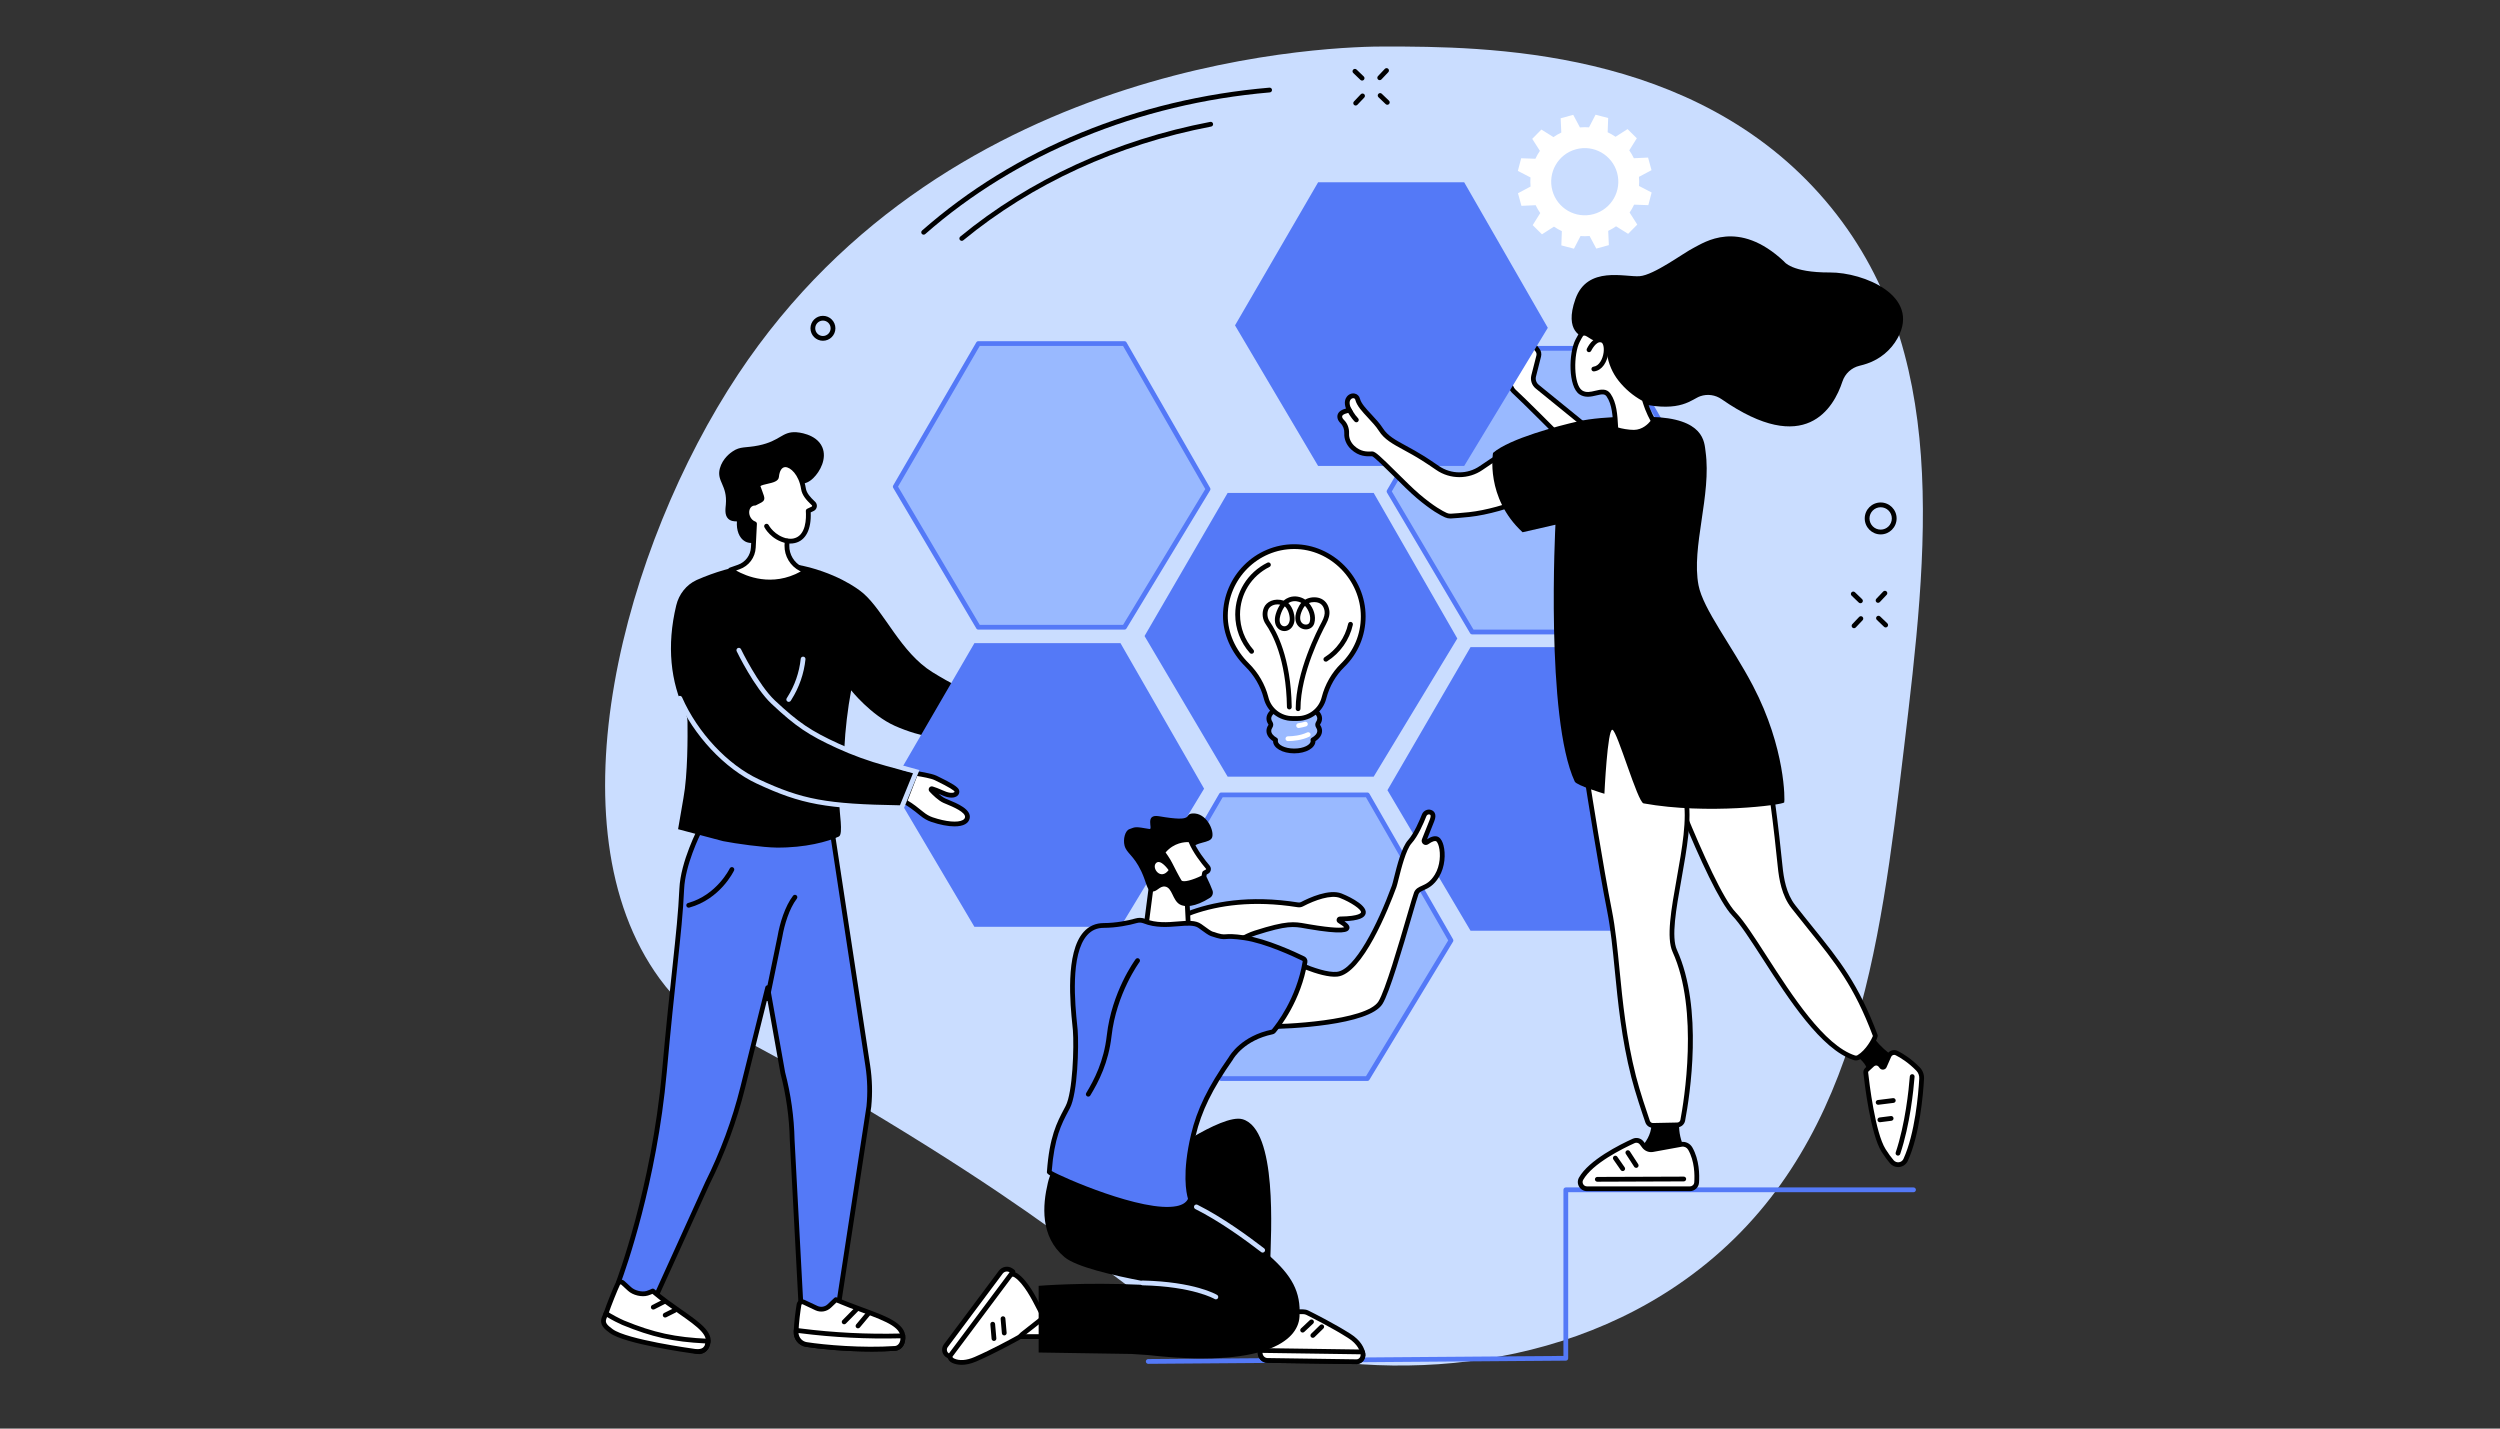 <svg xmlns="http://www.w3.org/2000/svg" xmlns:xlink="http://www.w3.org/1999/xlink" width="700" zoomAndPan="magnify" viewBox="0 0 525 300" height="400" preserveAspectRatio="xMidYMid meet" version="1.0"><rect x="0" y="0" width="525" height="300" fill="#333333" stroke="none"/><defs><clipPath id="a92ff118a1"><path d="M 127 9.715 L 404 9.715 L 404 287 L 127 287 Z M 127 9.715 " clip-rule="nonzero"/></clipPath></defs><g clip-path="url(#a92ff118a1)"><path fill="#caddff" d="M 290.898 9.766 C 281.906 9.75 199.844 11.004 155 78.609 C 131.133 114.594 115.113 173.441 138.512 205.504 C 145.422 214.973 149.043 212.891 185.977 235.301 C 236.676 266.062 236.438 273.984 257.426 281.023 C 284.746 290.188 325.113 290.168 355.352 267.668 C 389.664 242.137 394.738 199.707 399.82 157.211 C 404.805 115.508 409.859 73.254 383.332 42.133 C 355.832 9.867 311.629 9.801 290.898 9.766 " fill-opacity="1" fill-rule="nonzero"/></g><path fill="#ffffff" d="M 334.66 44.965 C 330.906 45.996 327.027 43.781 326 40.023 C 324.973 36.262 327.184 32.379 330.938 31.352 C 334.691 30.32 338.566 32.535 339.598 36.293 C 340.621 40.055 338.414 43.934 334.66 44.965 Z M 346.82 35.734 L 346.094 33.09 L 343.109 33.227 C 342.832 32.645 342.512 32.09 342.148 31.574 L 343.73 29.035 L 341.785 27.109 L 339.266 28.723 C 338.738 28.363 338.184 28.047 337.609 27.777 L 337.715 24.785 L 335.066 24.09 L 333.691 26.742 C 333.062 26.695 332.426 26.699 331.785 26.758 L 330.379 24.113 L 327.738 24.84 L 327.875 27.832 C 327.293 28.109 326.742 28.43 326.227 28.793 L 323.691 27.207 L 321.77 29.156 L 323.379 31.68 C 323.02 32.207 322.703 32.762 322.434 33.34 L 319.449 33.234 L 318.75 35.887 L 321.402 37.262 C 321.355 37.895 321.359 38.531 321.418 39.176 L 318.777 40.582 L 319.5 43.227 L 322.488 43.09 C 322.766 43.672 323.086 44.223 323.449 44.742 L 321.867 47.277 L 323.812 49.207 L 326.332 47.594 C 326.859 47.953 327.41 48.27 327.988 48.539 L 327.883 51.531 L 330.531 52.227 L 331.906 49.57 C 332.535 49.621 333.172 49.617 333.812 49.559 L 335.219 52.203 L 337.859 51.477 L 337.723 48.484 C 338.305 48.207 338.855 47.887 339.371 47.523 L 341.906 49.105 L 343.828 47.16 L 342.219 44.637 C 342.578 44.109 342.891 43.555 343.16 42.977 L 346.148 43.082 L 346.844 40.426 L 344.191 39.051 C 344.242 38.422 344.238 37.785 344.18 37.141 L 346.82 35.734 " fill-opacity="1" fill-rule="nonzero"/><path fill="#5479f7" d="M 288.477 163.094 L 257.801 163.094 L 240.352 133.566 L 257.801 103.52 L 288.477 103.52 L 306.035 134.082 L 288.477 163.094 " fill-opacity="1" fill-rule="nonzero"/><path fill="#99b9ff" d="M 287.145 226.5 L 256.469 226.5 L 239.02 196.977 L 256.469 166.93 L 287.145 166.93 L 304.703 197.492 L 287.145 226.5 " fill-opacity="1" fill-rule="nonzero"/><path fill="#5479f7" d="M 256.754 226 L 286.859 226 L 304.121 197.484 L 286.852 167.43 L 256.758 167.43 L 239.602 196.973 Z M 287.141 227 L 256.469 227 C 256.289 227 256.125 226.906 256.039 226.754 L 238.586 197.23 C 238.496 197.074 238.496 196.883 238.586 196.723 L 256.035 166.676 C 256.125 166.523 256.289 166.426 256.469 166.426 L 287.141 166.426 C 287.32 166.426 287.488 166.523 287.578 166.68 L 305.137 197.242 C 305.227 197.398 305.227 197.594 305.133 197.75 L 287.57 226.762 C 287.48 226.91 287.316 227 287.141 227 " fill-opacity="1" fill-rule="nonzero"/><path fill="#5479f7" d="M 339.488 195.461 L 308.816 195.461 L 291.363 165.938 L 308.816 135.891 L 339.488 135.891 L 357.047 166.453 L 339.488 195.461 " fill-opacity="1" fill-rule="nonzero"/><path fill="#99b9ff" d="M 236.129 131.719 L 205.457 131.719 L 188.008 102.195 L 205.457 72.148 L 236.129 72.148 L 253.691 102.711 L 236.129 131.719 " fill-opacity="1" fill-rule="nonzero"/><path fill="#5479f7" d="M 205.742 131.219 L 235.848 131.219 L 253.109 102.703 L 235.84 72.648 L 205.746 72.648 L 188.59 102.191 Z M 236.133 132.219 L 205.457 132.219 C 205.277 132.219 205.113 132.129 205.023 131.973 L 187.574 102.449 C 187.484 102.293 187.484 102.102 187.574 101.941 L 205.023 71.898 C 205.113 71.742 205.277 71.648 205.457 71.648 L 236.133 71.648 C 236.309 71.648 236.477 71.742 236.566 71.898 L 254.125 102.461 C 254.215 102.617 254.215 102.812 254.121 102.969 L 236.559 131.98 C 236.469 132.129 236.305 132.219 236.133 132.219 " fill-opacity="1" fill-rule="nonzero"/><path fill="#99b9ff" d="M 339.824 132.719 L 309.148 132.719 L 291.699 103.195 L 309.148 73.148 L 339.824 73.148 L 357.383 103.711 L 339.824 132.719 " fill-opacity="1" fill-rule="nonzero"/><path fill="#5479f7" d="M 309.434 132.219 L 339.539 132.219 L 356.801 103.703 L 339.535 73.648 L 309.438 73.648 L 292.281 103.195 Z M 339.824 133.219 L 309.148 133.219 C 308.973 133.219 308.809 133.129 308.719 132.973 L 291.27 103.453 C 291.176 103.293 291.176 103.102 291.266 102.945 L 308.715 72.898 C 308.805 72.742 308.969 72.648 309.148 72.648 L 339.824 72.648 C 340.004 72.648 340.168 72.742 340.258 72.898 L 357.816 103.461 C 357.91 103.621 357.906 103.812 357.812 103.973 L 340.254 132.98 C 340.164 133.129 339.996 133.219 339.824 133.219 " fill-opacity="1" fill-rule="nonzero"/><path fill="#99b9ff" d="M 276.816 152.535 C 276.672 152.32 276.672 152.047 276.816 151.832 C 277.02 151.535 277.129 151.219 277.129 150.887 C 277.129 149.344 274.742 148.09 271.793 148.09 C 268.848 148.09 266.457 149.344 266.457 150.887 C 266.457 151.219 266.57 151.535 266.773 151.832 C 266.918 152.047 266.918 152.32 266.773 152.535 C 266.57 152.832 266.457 153.148 266.457 153.48 C 266.457 154.215 266.996 154.879 267.875 155.379 C 267.855 155.461 267.844 155.547 267.844 155.633 C 267.844 156.773 269.613 157.699 271.793 157.699 C 273.977 157.699 275.742 156.773 275.742 155.633 C 275.742 155.547 275.734 155.461 275.711 155.379 C 276.594 154.879 277.129 154.215 277.129 153.48 C 277.129 153.148 277.02 152.832 276.816 152.535 " fill-opacity="1" fill-rule="nonzero"/><path fill="#000000" d="M 271.793 148.594 C 268.945 148.594 266.957 149.801 266.957 150.887 C 266.957 151.105 267.035 151.328 267.184 151.547 C 267.449 151.934 267.449 152.434 267.184 152.82 C 267.035 153.039 266.957 153.262 266.957 153.48 C 266.957 154 267.375 154.52 268.121 154.941 C 268.316 155.051 268.414 155.277 268.363 155.492 C 268.352 155.543 268.348 155.59 268.348 155.633 C 268.348 156.371 269.762 157.199 271.793 157.199 C 273.824 157.199 275.242 156.371 275.242 155.633 C 275.242 155.59 275.234 155.543 275.223 155.492 C 275.172 155.277 275.27 155.051 275.465 154.941 C 276.215 154.52 276.629 154 276.629 153.48 C 276.629 153.262 276.555 153.039 276.402 152.82 C 276.141 152.434 276.141 151.934 276.402 151.547 C 276.555 151.328 276.629 151.105 276.629 150.887 C 276.629 149.801 274.645 148.594 271.793 148.594 Z M 271.793 158.203 C 269.305 158.203 267.352 157.078 267.344 155.641 C 266.445 155.051 265.957 154.293 265.957 153.48 C 265.957 153.055 266.09 152.641 266.359 152.254 C 266.391 152.207 266.391 152.16 266.359 152.117 C 266.09 151.727 265.957 151.312 265.957 150.887 C 265.957 149.039 268.523 147.59 271.793 147.59 C 275.066 147.59 277.633 149.039 277.633 150.887 C 277.633 151.312 277.496 151.727 277.23 152.117 C 277.199 152.16 277.199 152.207 277.23 152.254 C 277.496 152.641 277.633 153.055 277.633 153.48 C 277.633 154.293 277.141 155.051 276.242 155.641 C 276.238 157.078 274.285 158.203 271.793 158.203 " fill-opacity="1" fill-rule="nonzero"/><path fill="#ffffff" d="M 286.277 129.457 C 286.277 121.539 279.695 114.789 271.785 114.789 C 263.895 114.789 257.383 121.359 257.328 129.258 C 257.305 133.281 259.242 137.023 261.887 139.645 C 263.793 141.531 265.184 143.879 265.859 146.48 L 265.891 146.605 C 266.547 149.125 268.82 150.887 271.426 150.887 L 272.492 150.887 C 275.098 150.887 277.371 149.125 278.027 146.605 L 278.047 146.527 C 278.719 143.949 280.051 141.578 281.957 139.715 C 284.621 137.113 286.277 133.48 286.277 129.457 " fill-opacity="1" fill-rule="nonzero"/><path fill="#000000" d="M 271.789 115.289 C 264.145 115.289 257.883 121.559 257.832 129.262 C 257.809 132.836 259.414 136.488 262.238 139.285 C 264.238 141.266 265.656 143.711 266.344 146.352 L 266.375 146.477 C 266.973 148.777 269.051 150.387 271.426 150.387 L 272.492 150.387 C 274.867 150.387 276.941 148.777 277.543 146.477 L 277.562 146.402 C 278.266 143.691 279.664 141.254 281.605 139.355 C 284.297 136.73 285.777 133.215 285.777 129.457 C 285.777 121.777 279.371 115.289 271.789 115.289 Z M 272.492 151.391 L 271.426 151.391 C 268.594 151.391 266.117 149.473 265.406 146.73 L 265.371 146.605 C 264.73 144.137 263.406 141.852 261.535 139.996 C 258.516 137.012 256.805 133.094 256.828 129.254 C 256.883 121.004 263.594 114.289 271.789 114.289 C 279.914 114.289 286.777 121.234 286.777 129.457 C 286.777 133.488 285.191 137.258 282.309 140.074 C 280.496 141.844 279.191 144.117 278.531 146.652 L 278.512 146.73 C 277.797 149.473 275.324 151.391 272.492 151.391 " fill-opacity="1" fill-rule="nonzero"/><path fill="#000000" d="M 274.047 127.227 C 273.922 127.363 273.801 127.523 273.695 127.711 C 272.992 128.961 272.84 130.039 273.285 130.672 C 273.539 131.035 273.98 131.227 274.406 131.152 C 274.594 131.121 274.926 131.012 275.039 130.609 C 275.367 129.457 274.836 128.09 274.047 127.227 Z M 269.805 127.336 C 269.426 127.816 269.117 128.445 268.883 129.211 C 268.613 130.105 268.688 130.848 269.09 131.254 C 269.332 131.492 269.664 131.578 269.988 131.484 C 270.402 131.359 270.703 130.961 270.816 130.398 C 270.984 129.566 270.551 127.93 269.805 127.336 Z M 272.602 149.336 L 272.598 149.336 C 272.32 149.336 272.098 149.109 272.098 148.832 C 272.129 141.066 276.652 132.316 277.559 130.641 C 278.07 129.695 278.27 128.926 278.16 128.301 C 278.004 127.383 277.543 126.793 276.785 126.551 C 276.426 126.434 275.629 126.332 274.879 126.645 C 275.828 127.738 276.434 129.379 276.004 130.887 C 275.812 131.555 275.277 132.023 274.57 132.145 C 273.766 132.277 272.941 131.926 272.465 131.25 C 272.066 130.684 271.586 129.402 272.824 127.215 C 272.957 126.984 273.105 126.777 273.266 126.594 C 272.707 126.285 271.863 126.09 271.035 126.402 C 270.863 126.465 270.699 126.547 270.543 126.648 C 271.566 127.574 272.023 129.488 271.801 130.598 C 271.613 131.523 271.043 132.211 270.277 132.441 C 269.605 132.645 268.879 132.461 268.379 131.961 C 267.707 131.289 267.543 130.18 267.922 128.918 C 268.172 128.102 268.488 127.469 268.828 126.973 C 267.504 126.734 266.598 127.375 266.344 128.004 C 266.012 128.828 266.133 129.809 266.664 130.562 C 267.992 132.469 271.109 138.027 271.262 148.477 C 271.266 148.754 271.043 148.98 270.766 148.984 C 270.496 148.984 270.262 148.77 270.258 148.492 C 270.109 138.32 267.121 132.969 265.84 131.137 C 265.109 130.09 264.949 128.777 265.414 127.629 C 265.922 126.375 267.594 125.512 269.574 126.129 C 269.961 125.793 270.348 125.586 270.684 125.461 C 271.926 125 273.18 125.348 273.934 125.824 C 273.984 125.855 274.035 125.891 274.082 125.926 C 275.109 125.328 276.316 125.348 277.09 125.594 C 278.203 125.953 278.934 126.852 279.148 128.133 C 279.297 129 279.07 129.949 278.441 131.117 C 277.555 132.754 273.133 141.309 273.102 148.836 C 273.102 149.113 272.875 149.336 272.602 149.336 " fill-opacity="1" fill-rule="nonzero"/><path fill="#000000" d="M 278.43 138.953 C 278.262 138.953 278.098 138.871 278.004 138.719 C 277.855 138.484 277.926 138.176 278.16 138.027 C 280.672 136.445 282.477 133.883 283.117 130.988 C 283.176 130.719 283.441 130.547 283.715 130.605 C 283.984 130.668 284.156 130.934 284.098 131.207 C 283.398 134.359 281.43 137.152 278.695 138.875 C 278.613 138.926 278.52 138.953 278.43 138.953 " fill-opacity="1" fill-rule="nonzero"/><path fill="#000000" d="M 262.844 137.293 C 262.703 137.293 262.566 137.238 262.469 137.125 C 260.492 134.898 259.402 132.031 259.402 129.051 C 259.402 124.402 261.988 120.227 266.148 118.16 C 266.398 118.035 266.699 118.137 266.82 118.383 C 266.945 118.633 266.844 118.934 266.594 119.055 C 262.777 120.957 260.406 124.785 260.406 129.051 C 260.406 131.785 261.406 134.418 263.219 136.457 C 263.402 136.664 263.383 136.984 263.176 137.168 C 263.078 137.25 262.961 137.293 262.844 137.293 " fill-opacity="1" fill-rule="nonzero"/><path fill="#ffffff" d="M 272.707 152.883 C 272.465 152.883 272.254 152.711 272.211 152.465 C 272.164 152.191 272.348 151.934 272.621 151.887 C 273.098 151.805 273.562 151.703 274 151.578 C 274.266 151.504 274.543 151.656 274.621 151.922 C 274.695 152.191 274.539 152.465 274.273 152.543 C 273.801 152.676 273.305 152.789 272.793 152.875 C 272.762 152.879 272.734 152.883 272.707 152.883 " fill-opacity="1" fill-rule="nonzero"/><path fill="#ffffff" d="M 270.457 155.629 C 270.184 155.629 269.957 155.406 269.957 155.133 C 269.953 154.855 270.176 154.629 270.453 154.625 C 271.527 154.617 273.102 154.469 274.504 153.812 C 274.754 153.695 275.055 153.801 275.172 154.051 C 275.289 154.305 275.184 154.602 274.93 154.719 C 273.367 155.453 271.637 155.617 270.461 155.629 C 270.461 155.629 270.457 155.629 270.457 155.629 " fill-opacity="1" fill-rule="nonzero"/><path fill="#5479f7" d="M 147.191 173.816 C 147.191 173.816 143.426 180.918 143.168 186.668 C 142.766 195.664 141.465 203.508 139.523 225.07 C 137.281 249.992 129.871 269.258 129.871 269.258 C 130.711 270.621 132.012 271.648 133.531 272.031 C 136 272.652 138.047 271.609 138.047 271.609 L 148.559 248.457 C 151.746 242.082 154.23 235.355 155.965 228.406 L 161.203 207.41 L 164.387 225.281 C 165.59 229.883 166.254 234.613 166.355 239.379 L 168.199 274.137 L 170.152 275.09 C 171.77 275.879 173.66 275.812 175.219 274.906 L 176.211 273.215 L 182.461 232.383 C 182.742 229.527 182.664 226.645 182.234 223.809 L 174.641 173.816 L 147.191 173.816 " fill-opacity="1" fill-rule="nonzero"/><path fill="#000000" d="M 168.688 273.812 L 170.371 274.637 C 171.797 275.336 173.465 275.293 174.855 274.535 L 175.73 273.047 L 181.965 232.305 C 182.238 229.52 182.164 226.68 181.738 223.887 L 174.207 174.316 L 147.5 174.316 C 146.828 175.652 143.891 181.738 143.668 186.691 C 143.445 191.668 142.961 196.191 142.227 203.043 C 141.633 208.57 140.895 215.445 140.023 225.117 C 137.934 248.336 131.281 266.895 130.426 269.199 C 131.227 270.391 132.363 271.219 133.652 271.543 C 135.547 272.02 137.176 271.438 137.668 271.23 L 148.102 248.25 C 151.277 241.898 153.758 235.188 155.48 228.285 L 160.719 207.289 C 160.773 207.059 160.984 206.906 161.223 206.91 C 161.457 206.918 161.656 207.09 161.699 207.324 L 164.875 225.176 C 166.086 229.801 166.754 234.574 166.859 239.367 Z M 172.512 276.137 C 171.633 276.137 170.75 275.938 169.93 275.539 L 167.98 274.586 C 167.816 274.508 167.711 274.344 167.699 274.16 L 165.855 239.402 C 165.754 234.668 165.094 229.965 163.898 225.41 C 163.898 225.395 163.895 225.383 163.891 225.371 L 161.121 209.809 L 156.453 228.527 C 154.711 235.5 152.207 242.281 149.008 248.684 L 138.504 271.812 C 138.457 271.918 138.375 272 138.277 272.055 C 138.184 272.098 136.031 273.176 133.406 272.516 C 131.793 272.109 130.387 271.047 129.445 269.523 C 129.363 269.391 129.348 269.227 129.402 269.082 C 129.477 268.887 136.812 249.582 139.023 225.027 C 139.895 215.348 140.633 208.465 141.23 202.938 C 141.961 196.102 142.445 191.59 142.668 186.645 C 142.926 180.852 146.594 173.875 146.75 173.582 C 146.836 173.418 147.008 173.316 147.191 173.316 L 174.641 173.316 C 174.887 173.316 175.098 173.496 175.133 173.738 L 182.73 223.734 C 183.168 226.609 183.246 229.535 182.961 232.43 L 176.707 273.293 C 176.695 273.355 176.676 273.414 176.641 273.469 L 175.652 275.16 C 175.609 275.234 175.547 275.293 175.469 275.34 C 174.555 275.871 173.535 276.137 172.512 276.137 " fill-opacity="1" fill-rule="nonzero"/><path fill="#ffffff" d="M 129.734 269.609 C 129.191 270.734 127.891 273.949 127.23 275.906 C 126.82 277.133 127.379 278.484 128.512 279.051 C 131.719 280.648 139.797 282.195 146.457 283.82 C 146.914 283.93 147.805 283.867 148.395 282.801 C 150.406 279.145 143.391 276.539 137.082 271.109 C 137.082 271.109 136.598 271.375 135.918 271.586 C 134.781 271.934 133.113 271.512 132.227 270.699 L 130.805 269.398 C 130.465 269.086 129.934 269.191 129.734 269.609 " fill-opacity="1" fill-rule="nonzero"/><path fill="#000000" d="M 130.184 269.828 C 129.637 270.965 128.336 274.191 127.707 276.066 C 127.375 277.051 127.82 278.145 128.738 278.602 C 131.066 279.762 136.258 280.949 141.277 282.098 C 143.043 282.5 144.867 282.918 146.578 283.332 C 146.719 283.367 147.441 283.488 147.953 282.559 C 149.07 280.531 146.762 278.789 142.59 275.883 C 140.859 274.676 138.91 273.316 137.008 271.707 C 136.781 271.809 136.453 271.945 136.066 272.062 C 134.785 272.453 132.91 272.008 131.887 271.07 L 130.465 269.766 C 130.41 269.715 130.352 269.715 130.316 269.723 C 130.281 269.727 130.223 269.75 130.184 269.828 Z M 146.801 284.363 C 146.637 284.363 146.48 284.344 146.34 284.309 C 144.637 283.891 142.816 283.477 141.055 283.074 C 135.742 281.859 130.727 280.715 128.289 279.496 C 126.926 278.816 126.27 277.207 126.758 275.746 C 127.414 273.793 128.715 270.562 129.281 269.391 C 129.449 269.047 129.754 268.809 130.125 268.738 C 130.492 268.668 130.863 268.773 131.141 269.027 L 132.566 270.332 C 133.328 271.031 134.828 271.395 135.773 271.105 C 136.387 270.918 136.836 270.672 136.84 270.672 C 137.023 270.57 137.25 270.594 137.41 270.73 C 139.352 272.398 141.379 273.812 143.164 275.059 C 147.227 277.891 150.438 280.129 148.832 283.043 C 148.293 284.023 147.477 284.363 146.801 284.363 " fill-opacity="1" fill-rule="nonzero"/><path fill="#ffffff" d="M 126.859 276.777 C 126.848 276.812 126.84 276.836 126.836 276.848 C 126.422 278.074 127.34 278.77 128.359 279.527 C 131.453 281.824 145.625 283.734 145.625 283.734 C 145.625 283.734 147.473 284.16 148.199 283.121 C 148.305 282.969 148.418 282.875 148.477 282.672 C 148.539 282.453 148.691 281.645 148.691 281.645 C 141.516 281.336 136.977 280.277 130.867 277.77 C 130.105 277.457 127.875 276.309 127.254 275.809 C 127.254 275.809 127.133 276.082 126.859 276.777 " fill-opacity="1" fill-rule="nonzero"/><path fill="#000000" d="M 127.328 276.961 L 127.309 277.012 C 127.039 277.816 127.512 278.273 128.66 279.125 C 131.613 281.316 145.551 283.219 145.691 283.238 C 145.707 283.242 145.719 283.242 145.734 283.246 C 145.75 283.25 147.273 283.57 147.789 282.832 C 147.824 282.781 147.859 282.738 147.895 282.695 C 147.961 282.613 147.98 282.586 147.996 282.531 C 148.016 282.465 148.051 282.301 148.09 282.117 C 141.34 281.785 136.879 280.781 130.676 278.234 C 130.035 277.973 128.43 277.156 127.484 276.57 C 127.438 276.68 127.387 276.809 127.328 276.961 Z M 146.465 284.32 C 146.004 284.32 145.637 284.25 145.535 284.23 C 144.711 284.117 131.191 282.254 128.062 279.93 C 127.016 279.152 125.828 278.27 126.359 276.688 C 126.363 276.672 126.375 276.641 126.395 276.598 C 126.668 275.898 126.789 275.617 126.797 275.605 C 126.859 275.461 126.984 275.355 127.137 275.32 C 127.289 275.281 127.449 275.32 127.57 275.418 C 128.145 275.879 130.324 277.004 131.059 277.309 C 137.312 279.875 141.77 280.844 148.715 281.145 C 148.859 281.148 148.996 281.219 149.086 281.332 C 149.176 281.445 149.211 281.594 149.184 281.734 C 149.168 281.82 149.027 282.574 148.957 282.809 C 148.887 283.055 148.766 283.207 148.68 283.316 C 148.656 283.348 148.633 283.375 148.609 283.406 C 148.086 284.156 147.168 284.32 146.465 284.32 " fill-opacity="1" fill-rule="nonzero"/><path fill="#ffffff" d="M 139.52 273.32 L 137.191 274.508 L 139.52 273.32 " fill-opacity="1" fill-rule="nonzero"/><path fill="#000000" d="M 137.191 275.008 C 137.008 275.008 136.832 274.91 136.742 274.738 C 136.617 274.488 136.715 274.188 136.961 274.062 L 139.293 272.875 C 139.539 272.75 139.84 272.848 139.969 273.094 C 140.094 273.34 139.996 273.641 139.746 273.766 L 137.418 274.957 C 137.344 274.992 137.266 275.008 137.191 275.008 " fill-opacity="1" fill-rule="nonzero"/><path fill="#ffffff" d="M 141.723 275.16 L 139.688 276.176 L 141.723 275.16 " fill-opacity="1" fill-rule="nonzero"/><path fill="#000000" d="M 139.688 276.68 C 139.504 276.68 139.328 276.578 139.238 276.402 C 139.117 276.152 139.215 275.852 139.465 275.727 L 141.5 274.711 C 141.746 274.586 142.047 274.688 142.172 274.934 C 142.297 275.18 142.195 275.484 141.949 275.605 L 139.914 276.625 C 139.84 276.66 139.766 276.68 139.688 276.68 " fill-opacity="1" fill-rule="nonzero"/><path fill="#000000" d="M 161.105 210.223 C 161.074 210.223 161.039 210.223 161.004 210.215 C 160.734 210.156 160.559 209.895 160.613 209.621 L 163.297 196.574 C 163.746 193.945 164.836 190.324 166.543 188.102 C 166.711 187.883 167.027 187.844 167.246 188.012 C 167.465 188.18 167.508 188.492 167.34 188.715 C 165.742 190.789 164.715 194.23 164.285 196.758 L 161.598 209.824 C 161.547 210.059 161.34 210.223 161.105 210.223 " fill-opacity="1" fill-rule="nonzero"/><path fill="#000000" d="M 144.625 190.613 C 144.406 190.613 144.203 190.469 144.141 190.242 C 144.07 189.977 144.227 189.699 144.492 189.629 C 150.516 187.969 153.219 182.43 153.246 182.375 C 153.367 182.125 153.664 182.02 153.914 182.137 C 154.164 182.254 154.27 182.555 154.152 182.805 C 154.035 183.047 151.234 188.809 144.758 190.594 C 144.715 190.605 144.668 190.613 144.625 190.613 " fill-opacity="1" fill-rule="nonzero"/><path fill="#ffffff" d="M 167.793 273.977 C 167.59 275.238 167.254 277.578 167.18 279.68 C 167.133 281.004 168.066 282.141 169.328 282.34 C 172.902 282.91 181.02 283.637 187.965 283.164 C 188.438 283.133 189.285 282.797 189.547 281.582 C 190.449 277.406 183.242 276.258 175.547 272.93 L 174.16 274.25 C 173.422 274.949 172.352 275.125 171.438 274.695 L 168.773 273.441 C 168.352 273.242 167.867 273.508 167.793 273.977 " fill-opacity="1" fill-rule="nonzero"/><path fill="#000000" d="M 168.285 274.059 C 168.09 275.266 167.754 277.609 167.68 279.699 C 167.645 280.762 168.387 281.684 169.406 281.848 C 173.09 282.43 181.062 283.133 187.93 282.664 C 188.078 282.656 188.828 282.551 189.059 281.473 C 189.617 278.895 186.496 277.613 180.941 275.57 C 179.316 274.977 177.488 274.301 175.652 273.52 L 174.504 274.613 C 173.613 275.457 172.328 275.672 171.223 275.152 L 168.559 273.895 C 168.492 273.863 168.434 273.879 168.395 273.898 C 168.363 273.914 168.301 273.961 168.285 274.059 Z M 183.125 283.82 C 177.586 283.82 172.129 283.293 169.25 282.836 C 167.73 282.594 166.621 281.23 166.68 279.664 C 166.754 277.52 167.098 275.129 167.297 273.898 C 167.359 273.512 167.59 273.191 167.93 273.012 C 168.262 272.836 168.645 272.828 168.984 272.988 L 171.652 274.242 C 172.379 274.586 173.227 274.445 173.812 273.887 L 175.199 272.566 C 175.348 272.426 175.562 272.387 175.746 272.469 C 177.656 273.297 179.586 274.004 181.285 274.629 C 186.605 276.586 190.809 278.133 190.039 281.688 C 189.742 283.066 188.754 283.613 187.996 283.664 C 186.41 283.773 184.762 283.82 183.125 283.82 " fill-opacity="1" fill-rule="nonzero"/><path fill="#ffffff" d="M 167.191 279.367 C 167.191 279.367 167.184 279.578 167.18 279.68 C 167.133 281.004 168.066 282.141 169.328 282.34 C 172.902 282.91 181.02 283.637 187.965 283.164 C 188.438 283.133 189.285 282.797 189.547 281.582 C 189.629 281.207 189.602 280.531 189.602 280.531 L 189.109 280.543 C 182.102 280.719 175.09 280.363 168.133 279.484 L 167.191 279.367 " fill-opacity="1" fill-rule="nonzero"/><path fill="#000000" d="M 167.684 279.934 C 167.754 280.895 168.461 281.695 169.406 281.848 C 173.09 282.43 181.062 283.133 187.93 282.664 C 188.078 282.656 188.828 282.551 189.059 281.473 C 189.082 281.363 189.094 281.203 189.102 281.043 C 182.098 281.219 175.023 280.863 168.07 279.98 Z M 183.125 283.82 C 177.586 283.82 172.129 283.293 169.25 282.836 C 167.73 282.594 166.621 281.23 166.68 279.664 L 166.691 279.344 C 166.695 279.203 166.762 279.074 166.867 278.98 C 166.977 278.891 167.113 278.852 167.254 278.867 L 168.195 278.988 C 175.105 279.863 182.137 280.219 189.098 280.039 L 189.59 280.027 C 189.871 280.02 190.09 280.234 190.102 280.508 C 190.105 280.586 190.129 281.262 190.039 281.688 C 189.742 283.066 188.754 283.613 187.996 283.664 C 186.41 283.773 184.762 283.82 183.125 283.82 " fill-opacity="1" fill-rule="nonzero"/><path fill="#000000" d="M 177.27 278.102 C 177.145 278.102 177.016 278.055 176.918 277.957 C 176.723 277.766 176.719 277.445 176.914 277.25 L 179.457 274.668 C 179.652 274.469 179.969 274.465 180.164 274.66 C 180.363 274.855 180.367 275.172 180.172 275.371 L 177.629 277.953 C 177.531 278.051 177.398 278.102 177.27 278.102 " fill-opacity="1" fill-rule="nonzero"/><path fill="#000000" d="M 180.18 278.953 C 180.066 278.953 179.949 278.918 179.855 278.836 C 179.645 278.66 179.617 278.344 179.793 278.133 L 182.062 275.418 C 182.242 275.207 182.559 275.18 182.77 275.355 C 182.98 275.531 183.012 275.848 182.832 276.062 L 180.562 278.773 C 180.465 278.895 180.32 278.953 180.18 278.953 " fill-opacity="1" fill-rule="nonzero"/><path fill="#ffffff" d="M 209.969 154.496 C 209.969 154.496 212.711 155.34 213.777 155.336 C 214.844 155.328 217.727 155.562 218.297 154.977 C 218.93 154.32 219.137 152.848 216.266 152.883 C 215.113 152.895 214.18 152.695 213.996 151.984 C 213.738 150.977 215.875 151.25 216.855 151.273 C 218.203 151.305 222.074 152.637 222.387 151.094 C 222.672 149.691 220.164 148.395 216.371 147.953 C 215.637 147.867 214.895 147.934 214.176 148.113 C 213.055 148.398 211.242 148.809 210.254 148.785 L 209.969 154.496 " fill-opacity="1" fill-rule="nonzero"/><path fill="#000000" d="M 213.824 154.832 C 214.039 154.832 214.312 154.84 214.621 154.848 C 215.434 154.871 217.594 154.938 217.938 154.625 C 218.117 154.438 218.25 154.137 218.156 153.922 C 218.102 153.789 217.789 153.367 216.273 153.383 C 215.672 153.391 213.848 153.41 213.512 152.109 C 213.426 151.785 213.488 151.477 213.68 151.238 C 214.137 150.684 215.137 150.688 216.402 150.754 C 216.574 150.762 216.73 150.77 216.867 150.773 C 217.273 150.781 217.836 150.887 218.488 151.012 C 219.551 151.215 221.766 151.633 221.895 150.992 C 221.934 150.809 221.883 150.621 221.734 150.422 C 221.09 149.531 218.961 148.758 216.316 148.453 C 215.664 148.375 214.984 148.426 214.301 148.598 C 213.199 148.879 211.758 149.199 210.73 149.273 L 210.488 154.129 C 211.402 154.395 213.055 154.832 213.762 154.832 C 213.785 154.832 213.805 154.832 213.824 154.832 Z M 215.902 155.875 C 215.492 155.875 215.055 155.863 214.594 155.852 C 214.273 155.844 213.992 155.836 213.781 155.836 C 213.773 155.836 213.77 155.836 213.766 155.836 C 212.645 155.836 210.109 155.062 209.82 154.977 C 209.602 154.91 209.457 154.703 209.469 154.473 L 209.754 148.762 C 209.766 148.492 210 148.277 210.266 148.285 C 210.969 148.301 212.312 148.066 214.055 147.629 C 214.859 147.426 215.656 147.367 216.43 147.457 C 219.434 147.805 221.723 148.695 222.547 149.836 C 222.859 150.262 222.973 150.734 222.879 151.195 C 222.551 152.801 220.195 152.355 218.301 151.996 C 217.719 151.887 217.168 151.781 216.844 151.773 C 216.699 151.77 216.531 151.762 216.352 151.754 C 215.906 151.73 214.754 151.672 214.48 151.855 C 214.48 151.855 214.48 151.859 214.484 151.859 C 214.602 152.328 215.645 152.387 216.262 152.379 C 217.801 152.363 218.746 152.75 219.078 153.523 C 219.379 154.219 219.039 154.926 218.656 155.324 C 218.227 155.77 217.223 155.875 215.902 155.875 " fill-opacity="1" fill-rule="nonzero"/><path fill="#000000" d="M 176.32 169.059 C 176.156 170.184 177.164 175.203 176.152 175.676 C 173.918 176.719 169.105 178.062 163.035 177.992 C 160.246 177.961 154.594 177.18 151.852 176.641 L 142.398 174.133 L 143.527 167.566 C 144.434 162.691 144.414 154.527 144.375 151.566 C 144.363 150.867 144.199 150.176 143.895 149.551 C 140.832 143.254 139.965 135.633 142.008 127.141 C 142.57 124.789 144.121 122.809 146.262 121.82 C 146.293 121.805 146.32 121.793 146.344 121.781 C 153.82 118.512 162.172 117.047 170.027 119.164 C 177.559 121.199 181.316 124.617 181.316 124.617 C 185.738 128.492 189.164 137.031 195.801 141.148 C 203.523 145.934 210.168 148.188 210.168 148.188 L 210.09 155.031 C 210.09 155.031 199.008 157.383 187.914 152.426 C 182.91 150.191 178.742 144.969 178.742 144.969 C 178.008 148.887 177.5 153.297 177.316 157.039 L 177.387 157.281 C 180.227 158.5 183.145 159.516 186.117 160.332 L 192.41 162.051 L 189.324 169.621 C 183.926 169.535 179.785 169.371 176.312 169.023 L 176.32 169.059 " fill-opacity="1" fill-rule="nonzero"/><path fill="#caddff" d="M 165.633 147.395 C 165.539 147.395 165.449 147.367 165.363 147.316 C 165.129 147.168 165.062 146.855 165.211 146.625 L 165.355 146.395 C 166.887 143.988 167.855 141.207 168.152 138.344 C 168.184 138.066 168.426 137.867 168.703 137.898 C 168.98 137.926 169.18 138.172 169.152 138.449 C 168.836 141.465 167.816 144.395 166.203 146.93 L 166.059 147.16 C 165.961 147.312 165.797 147.395 165.633 147.395 " fill-opacity="1" fill-rule="nonzero"/><path fill="#5479f7" d="M 235.301 194.633 L 204.625 194.633 L 187.176 165.109 L 204.625 135.062 L 235.301 135.062 L 252.859 165.621 L 235.301 194.633 " fill-opacity="1" fill-rule="nonzero"/><path fill="#ffffff" d="M 192.281 162.406 C 192.281 162.406 195.402 162.848 196.461 163.359 C 197.523 163.871 200.652 165.348 200.922 166.051 C 201.191 166.75 200.168 167.492 198.082 166.562 C 196.918 166.043 196.16 165.777 195.719 165.645 C 195.57 165.598 195.461 165.781 195.566 165.898 C 196.145 166.512 197.336 167.699 198.32 168.141 C 199.68 168.75 203.523 170.043 203.141 171.77 C 202.789 173.332 199.699 173.465 195.711 172.117 C 194.941 171.852 194.227 171.438 193.594 170.91 C 192.602 170.09 190.977 168.809 189.98 168.363 L 192.281 162.406 " fill-opacity="1" fill-rule="nonzero"/><path fill="#000000" d="M 190.609 168.121 C 191.605 168.676 192.922 169.707 193.914 170.527 C 194.523 171.031 195.184 171.406 195.875 171.641 C 198.652 172.582 201.133 172.805 202.195 172.207 C 202.449 172.062 202.598 171.887 202.648 171.66 C 202.891 170.578 200.023 169.395 198.801 168.887 C 198.539 168.781 198.305 168.684 198.117 168.598 C 197.059 168.125 195.836 166.918 195.203 166.238 C 195 166.023 194.965 165.695 195.125 165.441 C 195.281 165.191 195.578 165.078 195.867 165.164 C 196.309 165.297 197.09 165.57 198.285 166.105 C 199.473 166.637 200.215 166.535 200.422 166.34 C 200.473 166.293 200.465 166.266 200.453 166.23 C 200.328 165.992 199.52 165.391 196.426 163.898 L 196.242 163.809 C 195.535 163.469 193.641 163.121 192.605 162.961 Z M 200.449 173.539 C 199.098 173.539 197.406 173.219 195.551 172.59 C 194.746 172.316 193.977 171.879 193.273 171.297 C 191.73 170.02 190.488 169.141 189.773 168.82 C 189.531 168.711 189.414 168.43 189.512 168.184 L 191.812 162.227 C 191.898 162.008 192.121 161.879 192.352 161.91 C 192.48 161.926 195.562 162.367 196.68 162.906 L 196.863 162.996 C 199.926 164.473 201.152 165.25 201.391 165.871 C 201.551 166.293 201.445 166.75 201.113 167.066 C 200.484 167.664 199.273 167.645 197.879 167.02 C 197.59 166.891 197.328 166.777 197.09 166.68 C 197.555 167.086 198.07 167.48 198.527 167.684 C 198.707 167.766 198.93 167.859 199.184 167.961 C 201.004 168.715 204.055 169.973 203.629 171.879 C 203.516 172.383 203.191 172.797 202.688 173.082 C 202.141 173.387 201.375 173.539 200.449 173.539 " fill-opacity="1" fill-rule="nonzero"/><path fill="#000000" d="M 154.438 135.969 L 144.496 127.34 C 139.09 149.996 144.598 169.984 189.133 169.273 L 192.281 162.406 C 173.98 158.316 160.984 149.824 154.438 135.969 " fill-opacity="1" fill-rule="nonzero"/><path fill="#caddff" d="M 189.66 170.125 L 189.316 170.121 C 173.426 169.871 168.309 168.938 158.914 164.555 C 152.18 161.414 145.664 154.457 142.312 146.832 C 142.203 146.578 142.316 146.285 142.57 146.172 C 142.824 146.062 143.121 146.176 143.23 146.43 C 146.488 153.844 152.812 160.602 159.336 163.645 C 168.504 167.918 173.543 168.859 188.988 169.113 L 191.73 162.387 L 185.988 160.812 C 182.469 159.852 179.012 158.598 175.719 157.09 C 169.762 154.359 167.078 152.543 162.047 147.828 C 158.434 144.445 154.852 137.07 154.703 136.762 C 154.582 136.512 154.688 136.211 154.934 136.094 C 155.184 135.973 155.484 136.074 155.605 136.324 C 155.641 136.398 159.254 143.84 162.73 147.098 C 167.668 151.723 170.297 153.504 176.137 156.176 C 179.379 157.664 182.785 158.898 186.25 159.848 L 193.086 161.715 L 189.66 170.125 " fill-opacity="1" fill-rule="nonzero"/><path fill="#000000" d="M 161.375 112.551 C 160.238 113.492 158.055 114.602 156.434 113.68 C 155.227 112.992 154.617 111.34 154.754 109.492 C 154.18 109.508 153.43 109.434 152.918 108.93 C 152.129 108.156 152.352 106.82 152.426 105.941 C 152.781 101.871 150.449 101.129 151.164 98.391 C 151.73 96.242 153.5 95.031 153.832 94.809 C 155.504 93.664 156.574 94.113 159.316 93.543 C 163.934 92.578 164.176 90.617 167.18 90.762 C 167.352 90.77 171.434 91.02 172.68 93.914 C 173.691 96.27 172.234 98.996 170.797 100.395 C 168.938 102.207 167.719 101.203 165.871 102.707 C 162.621 105.348 164.754 109.758 161.375 112.551 " fill-opacity="1" fill-rule="nonzero"/><path fill="#ffffff" d="M 170.832 105.738 L 170.664 105.574 C 169.801 104.75 168.906 103.801 168.727 102.621 C 167.961 97.609 163.508 95.578 163.07 100.125 C 162.961 101.27 158.77 101 159.207 102.23 C 160.344 105.441 160.418 104.598 158.527 105.664 C 158.32 105.66 158.109 105.695 157.914 105.777 C 156.953 106.168 156.555 107.43 157.027 108.59 C 157.312 109.297 157.855 109.801 158.449 110.004 L 158.199 114.973 C 158.105 116.836 156.895 118.457 155.137 119.074 L 153.426 119.676 C 153.426 119.676 160.984 125.18 169.203 119.973 L 168.168 119.441 C 166.344 118.512 165.215 116.621 165.25 114.57 L 165.293 113.598 C 165.824 113.676 166.34 113.664 166.824 113.547 C 169.078 113.016 169.945 110.492 169.727 107.289 L 170.656 106.852 C 171.09 106.645 171.18 106.07 170.832 105.738 " fill-opacity="1" fill-rule="nonzero"/><path fill="#000000" d="M 154.57 119.805 C 156.629 120.973 162.117 123.367 168.168 120.004 L 167.941 119.891 C 165.961 118.879 164.707 116.785 164.75 114.562 L 164.793 113.578 C 164.797 113.438 164.863 113.305 164.973 113.215 C 165.078 113.125 165.223 113.082 165.363 113.102 C 165.852 113.172 166.305 113.156 166.711 113.062 C 169.293 112.449 169.328 108.844 169.227 107.324 C 169.215 107.121 169.328 106.926 169.512 106.84 L 170.441 106.398 C 170.516 106.363 170.535 106.297 170.543 106.262 C 170.547 106.227 170.547 106.156 170.488 106.102 L 170.316 105.938 C 169.414 105.078 168.438 104.047 168.23 102.699 C 167.77 99.688 165.973 98.074 164.902 98.094 C 164.18 98.113 163.695 98.871 163.57 100.172 C 163.48 101.082 162.309 101.348 161.172 101.605 C 160.68 101.719 159.871 101.898 159.688 102.082 C 159.848 102.543 159.988 102.91 160.102 103.215 C 160.648 104.668 160.812 105.109 159.57 105.695 C 159.355 105.797 159.094 105.918 158.773 106.102 C 158.699 106.145 158.609 106.172 158.523 106.164 C 158.363 106.168 158.23 106.191 158.102 106.242 C 157.398 106.527 157.125 107.496 157.492 108.402 C 157.711 108.941 158.129 109.363 158.613 109.527 C 158.824 109.602 158.961 109.805 158.949 110.027 L 158.699 114.996 C 158.594 117.074 157.262 118.859 155.305 119.547 Z M 161.754 122.695 C 156.809 122.695 153.184 120.121 153.129 120.082 C 152.98 119.973 152.902 119.785 152.93 119.605 C 152.957 119.418 153.082 119.266 153.258 119.203 L 154.969 118.602 C 156.543 118.051 157.613 116.613 157.699 114.945 L 157.93 110.324 C 157.328 110.012 156.84 109.469 156.562 108.777 C 155.988 107.363 156.508 105.809 157.723 105.316 C 157.934 105.227 158.156 105.18 158.391 105.164 C 158.691 105 158.938 104.887 159.141 104.789 C 159.281 104.723 159.434 104.648 159.512 104.602 C 159.488 104.434 159.328 104.012 159.164 103.566 C 159.043 103.25 158.898 102.867 158.734 102.398 C 158.637 102.129 158.656 101.859 158.785 101.621 C 159.102 101.047 159.961 100.852 160.953 100.629 C 161.441 100.516 162.465 100.285 162.574 100.066 C 162.75 98.242 163.609 97.129 164.871 97.094 C 166.547 97.035 168.695 99.117 169.223 102.547 C 169.379 103.582 170.227 104.465 171.008 105.211 L 171.18 105.375 C 171.461 105.645 171.594 106.035 171.531 106.422 C 171.469 106.809 171.223 107.137 170.871 107.305 L 170.246 107.602 C 170.406 111.16 169.211 113.5 166.941 114.035 C 166.574 114.125 166.184 114.16 165.773 114.145 L 165.754 114.594 C 165.719 116.426 166.754 118.156 168.395 118.996 L 169.43 119.523 C 169.59 119.605 169.695 119.766 169.703 119.949 C 169.711 120.129 169.625 120.297 169.473 120.395 C 166.762 122.113 164.105 122.695 161.754 122.695 " fill-opacity="1" fill-rule="nonzero"/><path fill="#000000" d="M 165.293 114.102 C 165.258 114.102 165.227 114.098 165.191 114.09 C 161.938 113.422 160.582 110.836 160.527 110.723 C 160.402 110.477 160.5 110.176 160.746 110.051 C 160.992 109.926 161.293 110.02 161.422 110.266 C 161.434 110.289 162.625 112.539 165.395 113.109 C 165.664 113.164 165.84 113.43 165.785 113.699 C 165.734 113.938 165.527 114.102 165.293 114.102 " fill-opacity="1" fill-rule="nonzero"/><path fill="#5479f7" d="M 241.133 286.406 C 240.855 286.406 240.633 286.184 240.629 285.91 C 240.629 285.633 240.852 285.406 241.125 285.402 L 328.32 284.742 L 328.32 249.863 C 328.32 249.586 328.543 249.359 328.816 249.359 L 401.836 249.359 C 402.113 249.359 402.34 249.586 402.34 249.863 C 402.34 250.141 402.113 250.363 401.836 250.363 L 329.32 250.363 L 329.32 285.238 C 329.32 285.512 329.098 285.738 328.824 285.738 L 241.133 286.406 " fill-opacity="1" fill-rule="nonzero"/><path fill="#000000" d="M 392.254 216.031 C 392.254 216.031 393.547 218.707 396.664 221.164 C 397.887 222.129 396.785 225.125 396.785 225.125 L 392.664 227.824 C 392.691 226.465 392.41 225.113 391.836 223.883 C 391.234 222.605 389.027 221.109 388.012 220 L 392.254 216.031 " fill-opacity="1" fill-rule="nonzero"/><path fill="#ffffff" d="M 403.543 226.523 C 403.371 229.582 402.684 238.062 400.188 243.574 C 399.664 244.727 398.121 244.938 397.289 243.984 C 396.809 243.434 396.234 242.672 395.559 241.609 C 393.301 238.047 392.043 227.387 391.809 225.258 C 391.781 225.023 391.867 224.793 392.043 224.633 L 393.207 223.559 C 393.711 223.094 394.508 223.164 394.922 223.715 L 395.121 223.984 C 395.281 224.195 395.609 224.16 395.719 223.914 L 396.688 221.727 C 396.961 221.105 397.699 220.84 398.305 221.145 C 399.371 221.688 401.055 222.723 402.789 224.492 C 403.316 225.035 403.586 225.77 403.543 226.523 " fill-opacity="1" fill-rule="nonzero"/><path fill="#000000" d="M 393.992 223.754 C 393.828 223.754 393.672 223.812 393.547 223.926 L 392.383 225 C 392.328 225.055 392.301 225.129 392.309 225.203 C 392.535 227.289 393.785 237.871 395.984 241.34 C 396.582 242.281 397.148 243.062 397.668 243.656 C 397.949 243.977 398.371 244.133 398.793 244.07 C 399.215 244.008 399.555 243.754 399.73 243.367 C 402.168 237.992 402.859 229.777 403.043 226.496 C 403.078 225.879 402.855 225.277 402.43 224.844 C 400.762 223.137 399.145 222.133 398.078 221.594 C 397.91 221.508 397.723 221.496 397.543 221.559 C 397.363 221.621 397.223 221.754 397.145 221.93 L 396.18 224.117 C 396.055 224.398 395.801 224.582 395.496 224.617 C 395.195 224.656 394.902 224.527 394.723 224.281 L 394.523 224.016 C 394.41 223.867 394.242 223.773 394.055 223.754 C 394.031 223.754 394.012 223.754 393.992 223.754 Z M 398.609 245.086 C 397.961 245.086 397.344 244.812 396.914 244.316 C 396.363 243.684 395.762 242.863 395.137 241.879 C 392.82 238.223 391.543 227.438 391.309 225.312 C 391.27 224.922 391.414 224.531 391.707 224.262 L 392.871 223.188 C 393.215 222.871 393.68 222.711 394.145 222.758 C 394.613 222.801 395.043 223.039 395.324 223.414 L 395.367 223.473 L 396.23 221.523 C 396.418 221.102 396.773 220.77 397.211 220.613 C 397.648 220.457 398.121 220.488 398.535 220.699 C 399.664 221.273 401.383 222.34 403.148 224.145 C 403.77 224.777 404.094 225.656 404.047 226.551 C 403.859 229.891 403.152 238.25 400.645 243.781 C 400.328 244.473 399.695 244.953 398.941 245.062 C 398.828 245.078 398.719 245.086 398.609 245.086 " fill-opacity="1" fill-rule="nonzero"/><path fill="#000000" d="M 398.574 242.68 C 398.52 242.68 398.469 242.672 398.414 242.652 C 398.152 242.566 398.008 242.281 398.098 242.02 C 400.117 235.98 400.844 228.832 401.062 226.039 C 401.086 225.762 401.328 225.559 401.602 225.578 C 401.879 225.598 402.082 225.84 402.062 226.117 C 401.84 228.949 401.102 236.195 399.047 242.336 C 398.98 242.547 398.785 242.68 398.574 242.68 " fill-opacity="1" fill-rule="nonzero"/><path fill="#000000" d="M 394.766 235.668 C 394.52 235.668 394.305 235.484 394.27 235.23 C 394.234 234.957 394.43 234.707 394.703 234.672 L 397.078 234.367 C 397.355 234.332 397.605 234.527 397.637 234.801 C 397.676 235.074 397.48 235.328 397.207 235.363 L 394.832 235.664 C 394.809 235.668 394.789 235.668 394.766 235.668 " fill-opacity="1" fill-rule="nonzero"/><path fill="#000000" d="M 394.406 232.004 C 394.156 232.004 393.941 231.816 393.91 231.566 C 393.875 231.289 394.07 231.039 394.348 231.004 L 397.527 230.609 C 397.809 230.574 398.055 230.77 398.09 231.047 C 398.125 231.32 397.93 231.57 397.652 231.605 L 394.469 232 C 394.449 232.004 394.43 232.004 394.406 232.004 " fill-opacity="1" fill-rule="nonzero"/><path fill="#000000" d="M 352.66 233.883 L 352.609 236.074 C 352.566 237.809 352.949 239.531 353.719 241.09 L 353.793 241.242 L 343.156 242.305 C 343.156 242.305 347.75 239.051 346.625 234.715 C 346.066 232.562 352.66 233.883 352.66 233.883 " fill-opacity="1" fill-rule="nonzero"/><path fill="#ffffff" d="M 354.887 249.641 C 355.629 249.641 356.242 249.066 356.297 248.324 C 356.41 246.648 356.359 243.672 354.961 241.215 C 354.57 240.531 353.816 240.18 353.074 240.316 L 347.016 241.418 C 346.387 241.52 345.758 241.281 345.328 240.785 L 344.766 240.039 C 344.371 239.512 343.664 239.328 343.062 239.602 C 340.523 240.754 334.051 243.957 332.027 247.531 C 331.496 248.473 332.176 249.641 333.258 249.641 L 354.887 249.641 " fill-opacity="1" fill-rule="nonzero"/><path fill="#000000" d="M 343.645 239.977 C 343.52 239.977 343.391 240 343.27 240.055 C 340.668 241.238 334.402 244.355 332.465 247.781 C 332.305 248.062 332.305 248.402 332.473 248.684 C 332.637 248.969 332.93 249.137 333.258 249.137 L 354.887 249.137 C 355.363 249.137 355.762 248.766 355.793 248.289 C 355.902 246.758 355.875 243.836 354.523 241.461 C 354.238 240.965 353.703 240.711 353.164 240.809 L 347.102 241.914 C 346.293 242.043 345.492 241.742 344.949 241.109 L 344.367 240.34 C 344.188 240.102 343.922 239.977 343.645 239.977 Z M 354.887 250.141 L 333.258 250.141 C 332.57 250.141 331.953 249.785 331.605 249.191 C 331.258 248.594 331.254 247.883 331.594 247.285 C 333.672 243.605 340.164 240.367 342.855 239.145 C 343.672 238.773 344.625 239.016 345.168 239.734 L 345.73 240.48 C 346.023 240.824 346.484 240.996 346.934 240.922 L 352.984 239.824 C 353.938 239.648 354.906 240.109 355.395 240.965 C 356.875 243.566 356.906 246.715 356.793 248.359 C 356.727 249.359 355.887 250.141 354.887 250.141 " fill-opacity="1" fill-rule="nonzero"/><path fill="#000000" d="M 335.434 248.16 C 335.16 248.16 334.934 247.934 334.934 247.66 C 334.934 247.383 335.156 247.156 335.434 247.156 L 353.59 247.09 C 353.867 247.09 354.094 247.312 354.094 247.586 C 354.094 247.863 353.871 248.09 353.594 248.09 L 335.438 248.16 L 335.434 248.16 " fill-opacity="1" fill-rule="nonzero"/><path fill="#000000" d="M 343.602 245.254 C 343.438 245.254 343.277 245.172 343.18 245.023 L 341.426 242.324 C 341.277 242.09 341.34 241.781 341.574 241.629 C 341.805 241.48 342.117 241.547 342.27 241.777 L 344.023 244.48 C 344.172 244.711 344.105 245.023 343.875 245.172 C 343.789 245.227 343.695 245.254 343.602 245.254 " fill-opacity="1" fill-rule="nonzero"/><path fill="#000000" d="M 340.77 245.93 C 340.609 245.93 340.453 245.855 340.355 245.715 L 338.805 243.484 C 338.648 243.258 338.703 242.945 338.93 242.785 C 339.16 242.629 339.469 242.684 339.629 242.91 L 341.18 245.141 C 341.34 245.367 341.281 245.68 341.055 245.84 C 340.969 245.898 340.867 245.93 340.77 245.93 " fill-opacity="1" fill-rule="nonzero"/><path fill="#ffffff" d="M 345.738 142.047 C 347.895 129.57 364.438 132.516 369.77 154.188 C 371.652 161.84 373.129 174.961 373.828 181.934 C 374.125 184.922 374.758 188.023 376.602 190.391 C 384.02 199.895 389.02 204.637 393.828 217.512 C 393.898 217.699 392.52 220.73 390.316 222.039 C 390.043 222.203 389.711 222.23 389.41 222.133 C 379.605 218.941 369.461 197.484 364.156 191.953 C 358.766 186.332 346.637 153.062 346.637 153.062 C 346.637 153.062 344.418 149.699 345.738 142.047 " fill-opacity="1" fill-rule="nonzero"/><path fill="#000000" d="M 393.332 217.48 Z M 346.23 142.133 C 344.965 149.453 347.031 152.758 347.055 152.789 L 347.105 152.891 C 347.227 153.223 359.258 186.129 364.516 191.609 C 366.254 193.422 368.465 196.852 371.023 200.828 C 376.398 209.164 383.082 219.547 389.562 221.656 C 389.734 221.711 389.914 221.695 390.059 221.605 C 391.879 220.527 393.113 218.113 393.309 217.559 C 389.383 207.094 385.398 202.148 379.887 195.316 C 378.715 193.863 377.504 192.359 376.207 190.699 C 374.164 188.082 373.598 184.668 373.328 181.984 C 372.617 174.91 371.148 161.906 369.281 154.309 C 365.98 140.895 358.535 134.996 353 135.188 C 349.492 135.309 346.961 137.906 346.23 142.133 Z M 389.762 222.688 C 389.594 222.688 389.422 222.664 389.254 222.609 C 382.434 220.387 375.641 209.84 370.184 201.367 C 367.648 197.438 365.465 194.047 363.789 192.301 C 358.445 186.727 346.891 155.23 346.184 153.285 C 345.887 152.797 343.977 149.289 345.242 141.965 C 346.062 137.234 348.949 134.324 352.965 134.188 C 358.898 133.977 366.82 140.113 370.254 154.066 C 372.137 161.727 373.613 174.781 374.324 181.883 C 374.578 184.434 375.113 187.668 376.996 190.082 C 378.289 191.738 379.496 193.234 380.664 194.684 C 386.258 201.621 390.301 206.633 394.297 217.336 C 394.52 217.934 392.789 221.152 390.57 222.469 C 390.324 222.613 390.047 222.688 389.762 222.688 " fill-opacity="1" fill-rule="nonzero"/><path fill="#ffffff" d="M 333.469 164.828 C 333.469 164.828 336.137 181.934 337.996 191.238 C 339.855 200.547 339.645 212.66 343.066 226.109 C 343.867 229.273 345.371 233.727 345.996 235.539 C 346.16 236.027 346.625 236.348 347.137 236.34 L 352.238 236.234 C 352.797 236.223 353.273 235.82 353.379 235.27 C 354.211 230.863 357.305 211.996 351.703 199.699 C 349.148 194.098 355.797 176.258 353.973 167.574 C 352.531 160.707 348.539 140.727 348.539 140.727 L 336.152 141.508 C 336.152 141.508 332.742 152.879 333.469 164.828 " fill-opacity="1" fill-rule="nonzero"/><path fill="#000000" d="M 333.973 164.773 C 334.082 165.5 336.68 182.105 338.488 191.141 C 339.238 194.902 339.66 199.156 340.102 203.66 C 340.762 210.367 341.512 217.973 343.551 225.984 C 344.355 229.141 345.859 233.605 346.469 235.375 C 346.566 235.652 346.824 235.836 347.113 235.836 C 347.121 235.836 347.125 235.836 347.133 235.836 L 352.227 235.73 C 352.551 235.727 352.824 235.492 352.887 235.176 C 353.594 231.441 356.84 212.184 351.246 199.906 C 349.887 196.93 350.969 190.871 352.117 184.461 C 353.223 178.27 354.363 171.867 353.484 167.676 C 352.176 161.441 348.723 144.199 348.133 141.254 L 336.539 141.984 C 335.996 143.941 333.328 154.191 333.973 164.773 Z M 347.113 236.84 C 346.395 236.84 345.758 236.387 345.523 235.703 C 344.906 233.918 343.391 229.426 342.578 226.234 C 340.52 218.145 339.77 210.504 339.105 203.758 C 338.664 199.281 338.246 195.051 337.504 191.34 C 335.664 182.125 333.004 165.078 332.977 164.906 L 332.973 164.859 C 332.246 152.957 335.637 141.48 335.676 141.363 L 335.773 141.027 L 348.945 140.195 L 349.031 140.629 C 349.07 140.828 353.039 160.68 354.465 167.473 C 355.383 171.852 354.223 178.352 353.102 184.637 C 351.984 190.891 350.93 196.797 352.16 199.492 C 357.734 211.727 354.879 230.043 353.871 235.363 C 353.723 236.141 353.043 236.719 352.25 236.734 L 347.148 236.84 C 347.137 236.84 347.129 236.84 347.113 236.84 " fill-opacity="1" fill-rule="nonzero"/><path fill="#ffffff" d="M 316.02 69.785 C 315.16 69.816 314.652 70.367 314.809 71.215 C 314.91 71.738 315.59 72.906 316.254 73.809 C 317.137 75.004 315.977 80.414 317.988 82.238 C 319.996 84.066 327.938 92.055 327.938 92.055 L 333.422 89.824 L 322.816 81.195 C 322.148 80.652 321.855 79.773 322.07 78.938 L 323.133 74.762 C 323.242 74.316 323.141 73.848 322.855 73.496 L 320.934 71.105 C 320.719 70.84 320.457 70.617 320.164 70.449 C 319.676 70.168 319.086 70.113 318.539 70.27 L 317.988 70.434 C 317.871 70.418 316.688 69.762 316.02 69.785 " fill-opacity="1" fill-rule="nonzero"/><path fill="#000000" d="M 316.039 70.285 C 315.75 70.297 315.523 70.383 315.398 70.535 C 315.262 70.707 315.273 70.949 315.305 71.121 C 315.371 71.48 315.934 72.527 316.66 73.508 C 317.102 74.109 317.129 75.266 317.168 76.723 C 317.215 78.59 317.273 80.91 318.324 81.867 C 320.152 83.523 326.707 90.102 328.059 91.465 L 332.449 89.676 L 322.5 81.586 C 321.684 80.922 321.324 79.832 321.582 78.812 L 322.648 74.637 C 322.719 74.348 322.652 74.039 322.465 73.809 L 320.543 71.418 C 320.371 71.199 320.156 71.02 319.918 70.883 C 319.559 70.676 319.105 70.629 318.68 70.75 L 318.031 70.938 L 317.93 70.926 C 317.824 70.914 317.734 70.875 317.504 70.77 C 317.18 70.621 316.43 70.27 316.039 70.285 Z M 327.816 92.645 L 327.582 92.406 C 327.5 92.328 319.629 84.406 317.652 82.609 C 316.281 81.363 316.215 78.805 316.164 76.75 C 316.137 75.672 316.105 74.453 315.852 74.105 C 315.309 73.371 314.453 72.02 314.32 71.305 C 314.215 70.762 314.32 70.281 314.617 69.91 C 314.926 69.527 315.418 69.305 316.004 69.281 C 316.555 69.262 317.289 69.566 317.922 69.855 C 317.953 69.875 317.988 69.887 318.016 69.902 L 318.402 69.789 C 319.086 69.59 319.82 69.672 320.418 70.012 C 320.766 70.215 321.074 70.477 321.324 70.789 L 323.25 73.18 C 323.633 73.652 323.77 74.289 323.617 74.883 L 322.559 79.059 C 322.391 79.703 322.617 80.391 323.133 80.805 L 334.395 89.965 L 327.816 92.645 " fill-opacity="1" fill-rule="nonzero"/><path fill="#000000" d="M 320.25 74.094 C 320.074 74.094 319.902 74 319.812 73.836 C 319.27 72.848 317.535 70.305 316 70.305 C 315.98 70.305 315.965 70.305 315.949 70.305 C 315.676 70.305 315.457 70.09 315.445 69.816 C 315.438 69.539 315.656 69.309 315.934 69.301 C 315.957 69.301 315.98 69.301 316 69.301 C 318.398 69.301 320.461 72.934 320.691 73.352 C 320.824 73.594 320.734 73.898 320.492 74.031 C 320.414 74.074 320.332 74.094 320.25 74.094 " fill-opacity="1" fill-rule="nonzero"/><path fill="#5479f7" d="M 307.48 97.852 L 276.805 97.852 L 259.355 68.328 L 276.805 38.281 L 307.48 38.281 L 325.039 68.84 L 307.48 97.852 " fill-opacity="1" fill-rule="nonzero"/><path fill="#ffffff" d="M 320.48 104.695 C 317.184 106.281 312.199 107.664 308.559 108.051 C 306.898 108.227 305.449 108.332 304.723 108.375 C 304.355 108.398 303.988 108.336 303.652 108.188 C 302.766 107.797 300.844 106.766 297.797 104.184 C 294.68 101.543 289.035 95.34 288.203 95.309 C 287.527 95.289 285.809 95.613 284.082 94.008 C 283.18 93.164 282.75 92.066 282.805 91.027 C 282.852 90.105 282.535 89.184 281.883 88.531 C 281.539 88.199 281.281 87.781 281.359 87.32 C 281.523 86.344 283.383 86.172 283.383 86.172 C 281.809 83.266 284.719 82.301 285.109 83.855 C 285.594 85.789 288.527 87.902 289.988 90.211 C 291.562 92.695 294.5 93.508 298.883 96.273 C 299.797 96.848 300.859 97.562 301.895 98.277 C 304.645 100.18 308.281 100.184 311.031 98.285 C 312.477 97.289 313.902 96.344 314.695 95.91 L 320.48 104.695 " fill-opacity="1" fill-rule="nonzero"/><path fill="#000000" d="M 288.125 94.809 C 288.16 94.809 288.191 94.809 288.219 94.809 C 288.809 94.832 289.832 95.77 293.309 99.219 C 295.023 100.922 296.793 102.68 298.121 103.805 C 301.125 106.348 303 107.355 303.852 107.73 C 304.117 107.844 304.398 107.895 304.688 107.875 C 305.402 107.832 306.848 107.73 308.504 107.555 C 311.945 107.188 316.562 105.918 319.742 104.484 L 314.535 96.578 C 313.824 97 312.742 97.711 311.316 98.699 C 308.414 100.703 304.512 100.699 301.609 98.691 C 300.434 97.883 299.43 97.211 298.613 96.699 C 297.203 95.805 295.934 95.117 294.82 94.508 C 292.426 93.207 290.695 92.266 289.566 90.48 C 288.977 89.547 288.117 88.633 287.289 87.746 C 286.078 86.449 284.938 85.227 284.621 83.977 C 284.57 83.781 284.461 83.664 284.289 83.629 C 284.09 83.59 283.809 83.668 283.617 83.93 C 283.297 84.367 283.367 85.098 283.824 85.934 L 284.184 86.602 L 283.43 86.672 C 282.914 86.723 281.922 86.988 281.852 87.406 C 281.816 87.633 281.941 87.891 282.23 88.18 C 282.973 88.91 283.359 89.957 283.305 91.055 C 283.254 91.988 283.664 92.934 284.426 93.641 C 285.754 94.883 287.059 94.84 287.84 94.816 C 287.945 94.812 288.043 94.809 288.125 94.809 Z M 304.578 108.883 C 304.188 108.883 303.801 108.801 303.449 108.645 C 302.547 108.25 300.574 107.195 297.473 104.566 C 296.117 103.418 294.328 101.645 292.602 99.93 C 290.852 98.191 288.672 96.031 288.145 95.809 C 288.07 95.809 287.977 95.812 287.875 95.816 C 287 95.844 285.375 95.895 283.742 94.375 C 282.762 93.465 282.238 92.234 282.301 91.004 C 282.344 90.191 282.062 89.422 281.527 88.891 C 280.855 88.23 280.797 87.629 280.863 87.238 C 281.012 86.355 281.973 85.961 282.656 85.793 C 282.152 84.469 282.574 83.652 282.809 83.34 C 283.207 82.797 283.859 82.523 284.48 82.648 C 285.031 82.754 285.449 83.16 285.594 83.734 C 285.844 84.73 286.902 85.863 288.023 87.059 C 288.883 87.98 289.773 88.934 290.414 89.945 C 291.402 91.508 293.035 92.398 295.297 93.629 C 296.43 94.242 297.707 94.941 299.152 95.848 C 299.977 96.371 300.996 97.051 302.18 97.867 C 304.742 99.637 308.188 99.641 310.746 97.871 C 312.504 96.66 313.75 95.852 314.457 95.473 L 314.859 95.254 L 321.211 104.895 L 320.695 105.145 C 317.426 106.723 312.344 108.152 308.609 108.551 C 306.938 108.73 305.473 108.832 304.754 108.875 C 304.695 108.879 304.637 108.883 304.578 108.883 " fill-opacity="1" fill-rule="nonzero"/><path fill="#000000" d="M 284.836 88.684 C 284.707 88.684 284.578 88.633 284.48 88.535 C 283.672 87.719 282.918 86.355 282.887 86.297 C 282.754 86.055 282.844 85.75 283.086 85.617 C 283.332 85.484 283.633 85.574 283.766 85.816 C 283.773 85.828 284.48 87.117 285.191 87.828 C 285.387 88.023 285.383 88.344 285.188 88.539 C 285.094 88.637 284.961 88.684 284.836 88.684 " fill-opacity="1" fill-rule="nonzero"/><path fill="#000000" d="M 346.559 87.539 C 346.559 87.539 337.191 87.172 331.305 88.508 C 327.398 89.395 317.016 92.082 313.535 95.113 C 313.535 95.113 311.871 104.504 319.742 111.773 L 326.641 110.191 C 326.641 110.191 324.516 150.805 330.699 164.129 C 331.082 164.953 336.926 166.688 336.926 166.688 C 336.926 166.688 337.574 152.938 338.613 153.25 C 339.656 153.562 343.891 168.484 345.152 168.711 C 358.629 171.137 374.434 169.016 374.688 168.508 C 374.82 168.246 375.023 157.188 368.109 143.992 C 363.688 135.559 357.652 127.926 356.688 122.898 C 355.148 114.875 359.445 103.934 358.168 94.824 C 357.898 92.883 357.973 87.805 346.559 87.539 " fill-opacity="1" fill-rule="nonzero"/><path fill="#000000" d="M 332.492 70.738 C 332.492 70.738 328.344 69.801 330.84 62.789 C 333.355 55.727 341.289 58.238 344.32 58 C 347.355 57.766 353.504 53.133 355.691 52.035 C 357.871 50.941 365.055 45.895 374.656 54.918 C 374.656 54.918 376.148 57.258 384.277 57.219 C 391.348 57.184 403.41 62.102 398.504 70.992 C 397.09 73.555 394.781 75.438 392.086 76.352 C 391.602 76.52 391.066 76.676 390.492 76.812 C 388.828 77.207 387.461 78.445 386.902 80.137 C 385.094 85.637 379.148 96.078 361.551 83.84 C 360.223 82.914 358.57 82.688 357.07 83.203 C 355.227 83.832 353.035 86.648 344.57 84.77 C 339.133 83.562 337.902 77.512 336.684 74.711 C 335.254 71.422 332.492 70.738 332.492 70.738 " fill-opacity="1" fill-rule="nonzero"/><path fill="#ffffff" d="M 337.898 73.832 C 337.637 72.129 337.508 70.805 335.746 71.152 C 334.406 71.414 333.219 69.312 332.137 70.152 C 331.934 70.312 331.504 71.168 331.324 71.512 C 329.875 74.254 329.887 81.043 331.977 82.406 C 334.066 83.77 336.578 81.172 337.809 82.984 C 339.043 84.793 339.176 87.262 339.324 90.109 C 339.758 90.391 341.887 90.789 343.121 90.777 C 345.609 90.758 347.07 88.641 347.215 88.422 C 346.781 87.676 346.352 86.789 345.949 85.781 C 345.711 85.184 345.281 83.812 345.281 83.812 C 343.34 82.773 341.645 81.352 340.293 79.645 C 339.051 78.074 338.258 76.191 337.953 74.211 L 337.898 73.832 " fill-opacity="1" fill-rule="nonzero"/><path fill="#000000" d="M 339.809 89.777 C 340.418 89.98 342.023 90.289 343.117 90.277 C 344.945 90.262 346.168 88.961 346.617 88.391 C 346.219 87.672 345.836 86.855 345.48 85.965 C 345.293 85.492 344.992 84.562 344.863 84.16 C 342.938 83.098 341.266 81.684 339.902 79.957 C 338.621 78.34 337.777 76.383 337.461 74.289 L 337.371 73.715 C 337.23 72.785 337.109 71.984 336.73 71.719 C 336.543 71.586 336.254 71.562 335.84 71.645 C 335.023 71.805 334.324 71.348 333.707 70.949 C 332.984 70.477 332.703 70.352 332.445 70.551 C 332.328 70.672 331.965 71.367 331.844 71.598 L 331.766 71.746 C 330.387 74.355 330.441 80.809 332.25 81.988 C 333.082 82.527 334.012 82.301 335 82.062 C 336.121 81.793 337.395 81.484 338.223 82.699 C 339.492 84.562 339.66 86.98 339.809 89.777 Z M 343.078 91.281 C 341.859 91.281 339.633 90.91 339.051 90.531 L 338.836 90.391 L 338.82 90.137 C 338.676 87.359 338.551 84.965 337.395 83.266 C 336.996 82.68 336.461 82.742 335.238 83.039 C 334.191 83.289 332.895 83.605 331.703 82.824 C 329.281 81.246 329.375 74.125 330.879 71.277 L 330.957 71.133 C 331.371 70.34 331.605 69.934 331.828 69.758 C 332.691 69.086 333.559 69.652 334.258 70.105 C 334.758 70.434 335.23 70.742 335.648 70.66 C 336.344 70.523 336.887 70.602 337.309 70.898 C 338.035 71.41 338.188 72.41 338.363 73.562 L 338.449 74.137 C 338.742 76.059 339.516 77.855 340.688 79.336 C 342.012 81.008 343.637 82.367 345.516 83.371 L 345.699 83.469 L 345.758 83.664 C 345.762 83.676 346.188 85.023 346.41 85.594 C 346.797 86.559 347.215 87.426 347.648 88.172 L 347.809 88.441 L 347.633 88.703 C 347.461 88.965 345.852 91.258 343.121 91.281 C 343.109 91.281 343.094 91.281 343.078 91.281 " fill-opacity="1" fill-rule="nonzero"/><path fill="#000000" d="M 334.699 77.996 C 334.449 77.996 334.234 77.809 334.203 77.555 C 334.172 77.277 334.367 77.031 334.645 77 C 335.844 76.855 336.578 75.367 336.754 74.047 C 336.906 72.898 336.641 72.066 336.293 71.926 C 335.223 71.496 334.156 73.648 334.148 73.672 C 334.027 73.922 333.73 74.031 333.477 73.914 C 333.23 73.793 333.121 73.496 333.238 73.246 C 333.773 72.113 335.098 70.363 336.668 70.996 C 337.535 71.348 337.961 72.598 337.746 74.176 C 337.516 75.93 336.5 77.785 334.762 77.992 C 334.742 77.996 334.723 77.996 334.699 77.996 " fill-opacity="1" fill-rule="nonzero"/><path fill="#ffffff" d="M 220.852 280.684 L 212.441 280.684 L 215.469 274.754 L 222.16 275.34 L 220.852 280.684 " fill-opacity="1" fill-rule="nonzero"/><path fill="#000000" d="M 213.262 280.18 L 220.461 280.18 L 221.531 275.789 L 215.762 275.281 Z M 220.852 281.184 L 212.441 281.184 C 212.266 281.184 212.105 281.094 212.016 280.945 C 211.922 280.797 211.914 280.609 211.996 280.453 L 215.023 274.527 C 215.117 274.344 215.309 274.234 215.516 274.254 L 222.203 274.84 C 222.348 274.852 222.48 274.93 222.566 275.047 C 222.652 275.164 222.68 275.316 222.645 275.457 L 221.34 280.801 C 221.285 281.027 221.082 281.184 220.852 281.184 " fill-opacity="1" fill-rule="nonzero"/><path fill="#ffffff" d="M 214.691 280.195 L 218.457 277.234 C 218.91 276.883 219.047 276.25 218.77 275.781 C 218.004 274.48 215.922 269.551 213.352 267.828 C 212.652 267.355 211.695 267.531 211.18 268.219 L 199.656 283.645 C 199.125 284.352 199.359 285.367 200.148 285.738 C 201.098 286.184 202.613 286.402 204.844 285.438 C 208.461 283.871 212.598 281.605 213.895 280.883 C 214.121 280.754 214.324 280.59 214.496 280.391 C 214.555 280.32 214.621 280.25 214.691 280.195 " fill-opacity="1" fill-rule="nonzero"/><path fill="#000000" d="M 214.691 280.195 L 214.695 280.195 Z M 212.48 268.062 C 212.141 268.062 211.805 268.223 211.582 268.52 L 200.059 283.941 C 199.891 284.168 199.832 284.449 199.898 284.719 C 199.965 284.973 200.129 285.176 200.363 285.285 C 201.484 285.809 202.965 285.703 204.645 284.977 C 208.266 283.41 212.453 281.113 213.652 280.445 C 213.828 280.348 213.98 280.219 214.113 280.066 C 214.172 279.996 214.266 279.895 214.383 279.801 L 218.148 276.84 C 218.402 276.641 218.484 276.285 218.336 276.031 C 218.18 275.762 217.973 275.359 217.715 274.848 C 216.773 272.996 215.02 269.551 213.074 268.246 C 212.891 268.121 212.688 268.062 212.48 268.062 Z M 201.945 286.613 C 201.09 286.613 200.426 286.422 199.938 286.191 C 199.434 285.957 199.062 285.508 198.926 284.961 C 198.785 284.398 198.906 283.809 199.254 283.344 L 210.781 267.918 C 211.457 267.016 212.707 266.793 213.633 267.414 C 215.797 268.863 217.555 272.324 218.605 274.395 C 218.848 274.867 219.059 275.277 219.203 275.523 C 219.605 276.215 219.418 277.121 218.77 277.629 L 215.004 280.59 C 214.965 280.617 214.926 280.656 214.875 280.715 C 214.668 280.961 214.418 281.164 214.141 281.32 C 212.93 281.992 208.707 284.312 205.043 285.898 C 203.82 286.426 202.789 286.613 201.945 286.613 " fill-opacity="1" fill-rule="nonzero"/><path fill="#ffffff" d="M 199.457 284.812 C 199.453 284.816 199.445 284.82 199.438 284.816 C 199.328 284.777 199.219 284.734 199.121 284.691 C 198.332 284.32 198.098 283.305 198.625 282.594 L 210.152 267.168 C 210.668 266.48 211.621 266.305 212.324 266.777 C 212.457 266.867 212.582 266.957 212.711 267.051 C 212.719 267.059 212.719 267.066 212.715 267.074 L 199.457 284.812 " fill-opacity="1" fill-rule="nonzero"/><path fill="#000000" d="M 211.453 267.012 C 211.113 267.012 210.777 267.172 210.555 267.469 L 199.027 282.895 C 198.859 283.117 198.805 283.402 198.871 283.668 C 198.93 283.906 199.074 284.094 199.285 284.211 L 212.012 267.176 C 211.84 267.066 211.645 267.012 211.453 267.012 Z M 199.457 284.812 L 199.461 284.812 Z M 199.438 285.32 C 199.383 285.32 199.324 285.312 199.273 285.293 C 199.141 285.246 199.02 285.195 198.91 285.145 C 198.402 284.906 198.035 284.457 197.898 283.91 C 197.758 283.352 197.875 282.762 198.227 282.293 L 209.75 266.867 C 210.426 265.965 211.68 265.742 212.602 266.363 C 212.738 266.453 212.875 266.551 213.008 266.648 C 213.113 266.727 213.191 266.852 213.211 266.98 C 213.234 267.113 213.195 267.262 213.117 267.371 L 199.859 285.113 C 199.762 285.246 199.598 285.32 199.438 285.32 " fill-opacity="1" fill-rule="nonzero"/><path fill="#000000" d="M 210.895 280.438 C 210.637 280.438 210.418 280.242 210.395 279.984 L 210.133 276.965 C 210.109 276.688 210.312 276.445 210.586 276.418 C 210.863 276.398 211.105 276.598 211.129 276.875 L 211.395 279.895 C 211.418 280.172 211.215 280.414 210.938 280.438 C 210.926 280.438 210.91 280.438 210.895 280.438 " fill-opacity="1" fill-rule="nonzero"/><path fill="#000000" d="M 208.734 281.602 C 208.477 281.602 208.258 281.406 208.234 281.145 L 207.973 278.125 C 207.949 277.848 208.152 277.605 208.426 277.582 C 208.703 277.555 208.945 277.758 208.969 278.035 L 209.234 281.055 C 209.258 281.332 209.055 281.574 208.777 281.598 C 208.762 281.602 208.75 281.602 208.734 281.602 " fill-opacity="1" fill-rule="nonzero"/><path fill="#ffffff" d="M 273.703 275.469 L 267.336 275.379 C 266.887 275.371 266.477 275.652 266.297 276.09 C 265.711 277.527 264.512 280.895 264.621 284.105 C 264.652 284.984 265.332 285.68 266.164 285.695 L 284.844 285.961 C 285.703 285.973 286.367 285.156 286.207 284.266 C 286.016 283.199 285.328 281.793 283.297 280.508 C 280.008 278.422 275.871 276.328 274.566 275.68 C 274.297 275.547 274 275.477 273.703 275.469 " fill-opacity="1" fill-rule="nonzero"/><path fill="#000000" d="M 267.32 275.879 C 267.078 275.879 266.859 276.035 266.762 276.277 C 266.234 277.578 265.016 280.938 265.125 284.09 C 265.145 284.699 265.605 285.184 266.172 285.191 L 284.852 285.461 C 285.094 285.469 285.332 285.355 285.504 285.156 C 285.691 284.938 285.766 284.645 285.715 284.355 C 285.488 283.082 284.559 281.898 283.027 280.93 C 279.742 278.848 275.551 276.73 274.344 276.129 C 274.137 276.027 273.922 275.973 273.695 275.973 L 267.328 275.879 C 267.328 275.879 267.324 275.879 267.32 275.879 Z M 284.863 286.461 C 284.855 286.461 284.848 286.461 284.836 286.461 L 266.156 286.195 C 265.055 286.18 264.16 285.27 264.121 284.125 C 264.008 280.777 265.281 277.258 265.832 275.902 C 266.09 275.27 266.68 274.879 267.344 274.879 L 273.711 274.969 C 274.086 274.977 274.449 275.062 274.789 275.234 C 276.008 275.836 280.238 277.973 283.566 280.082 C 285.805 281.5 286.508 283.094 286.703 284.18 C 286.805 284.766 286.648 285.355 286.266 285.805 C 285.91 286.223 285.398 286.461 284.863 286.461 " fill-opacity="1" fill-rule="nonzero"/><path fill="#ffffff" d="M 286.113 283.906 C 286.121 283.906 286.129 283.914 286.129 283.922 C 286.16 284.039 286.188 284.152 286.207 284.266 C 286.367 285.156 285.703 285.973 284.844 285.961 L 266.164 285.695 C 265.332 285.68 264.652 284.984 264.621 284.105 C 264.617 283.941 264.617 283.781 264.617 283.617 C 264.617 283.605 264.625 283.598 264.633 283.598 L 286.113 283.906 " fill-opacity="1" fill-rule="nonzero"/><path fill="#000000" d="M 265.125 284.105 C 265.152 284.711 265.609 285.184 266.172 285.191 L 284.852 285.461 C 285.094 285.469 285.332 285.355 285.504 285.156 C 285.68 284.949 285.758 284.676 285.723 284.402 Z M 284.863 286.461 C 284.855 286.461 284.848 286.461 284.836 286.461 L 266.156 286.195 C 265.055 286.18 264.16 285.27 264.121 284.125 C 264.117 283.953 264.113 283.781 264.117 283.609 C 264.117 283.336 264.355 283.098 264.633 283.098 L 286.121 283.406 C 286.121 283.406 286.125 283.406 286.125 283.406 C 286.344 283.414 286.551 283.57 286.613 283.781 C 286.648 283.922 286.68 284.051 286.703 284.18 C 286.805 284.766 286.648 285.355 286.266 285.805 C 285.91 286.223 285.398 286.461 284.863 286.461 " fill-opacity="1" fill-rule="nonzero"/><path fill="#000000" d="M 273.551 279.84 C 273.418 279.84 273.285 279.785 273.184 279.68 C 272.996 279.48 273.008 279.164 273.207 278.973 L 275.074 277.219 C 275.277 277.027 275.594 277.039 275.785 277.242 C 275.973 277.441 275.965 277.758 275.762 277.949 L 273.895 279.703 C 273.797 279.793 273.676 279.84 273.551 279.84 " fill-opacity="1" fill-rule="nonzero"/><path fill="#000000" d="M 275.691 280.945 C 275.562 280.945 275.434 280.895 275.332 280.793 C 275.141 280.594 275.145 280.277 275.344 280.086 L 277.215 278.266 C 277.414 278.07 277.734 278.074 277.926 278.273 C 278.117 278.473 278.113 278.789 277.914 278.98 L 276.043 280.805 C 275.945 280.898 275.82 280.945 275.691 280.945 " fill-opacity="1" fill-rule="nonzero"/><path fill="#000000" d="M 242.926 243.699 C 242.926 243.699 242.926 243.699 242.926 243.695 C 243.105 243.562 256.559 233.809 260.906 235.031 C 268.344 237.125 266.895 259.254 266.742 265.105 C 266.59 270.805 242.262 253.195 241.426 251.695 C 240.605 250.215 242.875 243.84 242.926 243.699 " fill-opacity="1" fill-rule="nonzero"/><path fill="#000000" d="M 266.496 263.633 C 266.52 263.652 266.543 263.676 266.566 263.695 C 271.23 267.863 273.227 271.195 272.895 276.527 C 272.57 281.742 265.082 287.273 241.098 284.559 C 239.941 284.484 238.781 284.406 237.625 284.332 L 218.117 284.027 L 218.117 270.027 C 218.117 270.027 227.543 269.223 239.898 269.812 C 240.395 269.836 240.484 269.113 239.996 269.02 C 233.879 267.859 226.004 266.059 223.551 263.996 C 218.387 259.664 218.938 253.078 220.051 248.387 C 223.316 234.695 243.676 248.988 243.816 249.023 C 243.82 249.023 243.816 249.023 243.82 249.023 C 243.859 249.047 246.574 250.625 250.16 252.793 L 266.496 263.633 " fill-opacity="1" fill-rule="nonzero"/><path fill="#caddff" d="M 255.332 272.863 C 255.242 272.863 255.156 272.84 255.074 272.793 C 255.012 272.758 250.547 270.16 239.934 269.914 C 239.656 269.906 239.438 269.676 239.445 269.402 C 239.453 269.125 239.672 268.898 239.957 268.91 C 250.902 269.168 255.406 271.824 255.59 271.934 C 255.828 272.078 255.902 272.387 255.762 272.625 C 255.664 272.777 255.5 272.863 255.332 272.863 " fill-opacity="1" fill-rule="nonzero"/><path fill="#caddff" d="M 265.16 263.047 C 265.055 263.047 264.949 263.016 264.855 262.945 C 261.449 260.34 256.309 256.562 251.012 253.895 C 250.766 253.77 250.668 253.469 250.789 253.219 C 250.914 252.973 251.219 252.875 251.465 253 C 256.836 255.707 262.027 259.516 265.465 262.148 C 265.688 262.316 265.727 262.633 265.559 262.852 C 265.461 262.98 265.312 263.047 265.16 263.047 " fill-opacity="1" fill-rule="nonzero"/><path fill="#ffffff" d="M 240.668 197.113 C 243.043 194.809 253.543 186.984 272.586 190.02 C 272.875 190.066 273.172 190.02 273.43 189.883 C 274.742 189.195 279.043 187.113 281.559 188.102 C 284.469 189.242 290.711 192.852 281.402 192.984 C 281.184 192.984 281.105 193.277 281.293 193.391 C 282.035 193.828 283.047 194.512 282.871 194.895 C 282.457 195.789 277.617 195.066 274.766 194.582 C 271.914 194.094 270.812 193.613 263.633 195.91 C 259.211 197.324 253.266 202.441 250.879 204.473 C 250.879 204.473 240.41 197.363 240.668 197.113 " fill-opacity="1" fill-rule="nonzero"/><path fill="#000000" d="M 241.375 197.141 C 242.656 198.199 247.547 201.598 250.844 203.844 C 253.406 201.664 259.133 196.82 263.477 195.43 C 270.25 193.266 271.758 193.535 274.25 193.98 C 274.441 194.016 274.641 194.051 274.852 194.086 C 280.262 195.008 281.836 194.855 282.285 194.715 C 282.133 194.559 281.793 194.266 281.039 193.82 C 280.758 193.656 280.625 193.332 280.711 193.016 C 280.793 192.699 281.07 192.484 281.395 192.48 C 285.617 192.422 285.809 191.641 285.816 191.605 C 285.926 190.996 283.727 189.488 281.375 188.566 C 279.531 187.844 276.184 189 273.664 190.324 C 273.309 190.516 272.91 190.578 272.504 190.516 C 253.609 187.5 243.559 195.203 241.375 197.141 Z M 250.914 205.102 L 250.598 204.887 C 240.223 197.844 240.188 197.457 240.164 197.172 L 240.145 196.938 L 240.32 196.754 C 241.438 195.668 251.871 186.211 272.664 189.523 C 272.852 189.555 273.035 189.523 273.199 189.438 C 274.887 188.551 279.098 186.598 281.742 187.637 C 281.965 187.723 287.164 189.789 286.801 191.785 C 286.613 192.805 285.227 193.332 282.332 193.457 C 283.25 194.105 283.551 194.617 283.324 195.105 C 283.027 195.75 282.086 196.336 274.68 195.074 C 274.469 195.039 274.27 195 274.074 194.969 C 271.652 194.535 270.32 194.297 263.785 196.387 C 259.559 197.738 253.82 202.625 251.375 204.711 L 250.914 205.102 " fill-opacity="1" fill-rule="nonzero"/><path fill="#ffffff" d="M 268.355 200.406 C 268.355 200.406 276.887 204.977 280.789 204.586 C 286.277 204.031 292.348 187.289 292.773 186.137 C 293.195 184.988 294.379 178.609 296.074 176.75 C 297.359 175.34 298.562 172.504 299.074 171.215 C 299.277 170.695 299.844 170.391 300.371 170.562 C 300.832 170.715 301.18 171.152 300.715 172.305 C 300.176 173.637 299.527 175.27 299.078 176.41 C 298.938 176.77 299.332 177.098 299.637 176.875 C 300.352 176.359 301.246 175.887 301.832 176.219 C 302.934 176.84 303.527 181 301.75 183.922 C 299.969 186.848 298.016 186.16 297.422 187.578 C 296.828 188.992 291.91 207.398 289.891 210.582 C 286.984 215.16 268.203 215.68 265.156 215.59 C 262.105 215.504 268.355 200.406 268.355 200.406 " fill-opacity="1" fill-rule="nonzero"/><path fill="#000000" d="M 268.609 201.102 C 266.648 205.938 264.078 213.578 264.988 214.988 C 265.039 215.062 265.082 215.086 265.172 215.09 C 269.59 215.219 286.906 214.352 289.469 210.312 C 290.867 208.109 293.781 198.109 295.523 192.133 C 296.348 189.297 296.785 187.801 296.961 187.383 C 297.289 186.602 297.918 186.316 298.59 186.016 C 299.426 185.641 300.375 185.211 301.32 183.664 C 302.465 181.781 302.559 179.293 302.164 177.781 C 301.984 177.086 301.738 176.742 301.586 176.656 C 301.371 176.535 300.824 176.637 299.93 177.281 C 299.617 177.508 299.199 177.5 298.895 177.266 C 298.578 177.02 298.465 176.602 298.613 176.227 C 299.062 175.086 299.711 173.449 300.25 172.117 C 300.496 171.508 300.438 171.258 300.398 171.176 C 300.387 171.148 300.355 171.086 300.215 171.039 C 299.957 170.957 299.648 171.113 299.539 171.398 C 298.945 172.906 297.75 175.652 296.445 177.086 C 295.258 178.391 294.254 182.414 293.711 184.574 C 293.508 185.402 293.355 186 293.242 186.312 L 293.223 186.367 C 291.656 190.625 286.152 204.551 280.84 205.086 C 277.336 205.438 270.512 202.082 268.609 201.102 Z M 265.953 216.102 C 265.625 216.102 265.352 216.098 265.141 216.094 C 264.723 216.082 264.375 215.887 264.148 215.531 C 262.641 213.203 267 202.363 267.891 200.211 L 268.105 199.699 L 268.59 199.961 C 268.676 200.008 277.039 204.461 280.738 204.086 C 284.504 203.707 289.309 194.117 292.277 186.023 L 292.301 185.965 C 292.398 185.703 292.555 185.066 292.738 184.332 C 293.379 181.77 294.348 177.902 295.703 176.414 C 296.945 175.047 298.148 172.191 298.605 171.027 C 298.914 170.25 299.758 169.836 300.527 170.086 C 300.891 170.207 301.16 170.438 301.309 170.754 C 301.516 171.199 301.473 171.766 301.18 172.492 C 300.695 173.688 300.125 175.129 299.688 176.234 C 300.68 175.598 301.48 175.445 302.078 175.781 C 302.66 176.109 302.973 176.91 303.137 177.527 C 303.598 179.297 303.48 182.043 302.176 184.184 C 301.07 186 299.875 186.539 299 186.93 C 298.367 187.215 298.051 187.371 297.887 187.77 C 297.727 188.152 297.176 190.035 296.484 192.414 C 294.613 198.832 291.789 208.527 290.312 210.852 C 287.469 215.332 270.793 216.102 265.953 216.102 " fill-opacity="1" fill-rule="nonzero"/><path fill="#ffffff" d="M 240.57 195.309 L 242.16 183.043 L 249.148 186.484 L 249.582 195.008 C 249.574 196.703 248.176 197.695 248.176 197.695 C 246.449 199.066 243.965 198.91 242.125 197.711 L 241.699 197.434 C 240.984 196.969 240.559 196.168 240.57 195.309 " fill-opacity="1" fill-rule="nonzero"/><path fill="#000000" d="M 241.07 195.344 C 241.07 196.023 241.406 196.645 241.973 197.012 L 242.398 197.293 C 244.168 198.445 246.418 198.453 247.863 197.305 C 247.895 197.281 249.074 196.414 249.082 195.008 L 248.664 186.801 L 242.566 183.801 Z M 245.273 199.176 C 244.121 199.176 242.922 198.832 241.852 198.133 L 241.426 197.852 C 240.562 197.289 240.055 196.336 240.07 195.301 C 240.07 195.281 240.074 195.266 240.074 195.246 L 241.664 182.977 C 241.684 182.816 241.777 182.676 241.922 182.602 C 242.062 182.523 242.234 182.52 242.383 182.59 L 249.367 186.035 C 249.531 186.113 249.641 186.277 249.648 186.457 L 250.082 194.984 C 250.074 196.941 248.531 198.059 248.465 198.102 C 247.566 198.82 246.441 199.176 245.273 199.176 " fill-opacity="1" fill-rule="nonzero"/><path fill="#000000" d="M 250.465 170.824 C 248.406 170.945 251.215 172.758 243.398 171.41 C 240.289 170.875 242.207 174.227 241.398 174.09 C 238.418 173.582 238.52 173.598 237.148 174.129 C 236.242 174.484 235.828 176.277 236.148 177.547 C 236.574 179.223 238.023 179.504 239.664 182.957 C 240.82 185.383 240.781 186.938 241.832 187.191 C 242.895 187.445 243.492 185.988 244.676 186.18 C 246.203 186.426 246.199 189.031 247.762 189.934 C 248.75 190.504 250.902 190.574 254.109 188.527 C 254.629 188.199 254.84 187.539 254.613 186.965 C 254.316 186.227 253.945 185.297 253.512 184.441 C 251.445 180.355 249.82 179.566 250.246 178.398 C 250.898 176.609 254.203 177.215 254.574 175.762 C 254.965 174.258 253.285 170.668 250.465 170.824 " fill-opacity="1" fill-rule="nonzero"/><path fill="#ffffff" d="M 244.148 178.992 L 244.855 180.02 C 245.191 180.504 245.492 181.008 245.754 181.535 C 246.25 182.523 247.113 184.215 247.672 185.125 C 248.488 186.461 252.785 184.223 252.785 184.223 L 252.957 183.316 L 253.457 183.043 C 253.555 182.992 253.641 182.918 253.699 182.824 C 253.84 182.59 253.809 182.301 253.645 182.105 C 252.734 181.039 250.812 178.633 249.969 176.371 C 249.969 176.371 246.535 175.891 244.148 178.992 " fill-opacity="1" fill-rule="nonzero"/><path fill="#000000" d="M 244.773 179.016 L 245.27 179.734 C 245.617 180.238 245.93 180.766 246.203 181.312 C 246.672 182.25 247.547 183.957 248.098 184.863 C 248.422 185.391 250.543 184.781 252.34 183.887 L 252.465 183.223 C 252.496 183.078 252.586 182.949 252.719 182.879 L 253.215 182.605 C 253.258 182.582 253.27 182.562 253.27 182.562 C 253.301 182.512 253.285 182.461 253.262 182.434 C 252.27 181.266 250.516 179.039 249.613 176.844 C 248.824 176.816 246.559 176.93 244.773 179.016 Z M 248.715 186.047 C 248.078 186.047 247.539 185.867 247.242 185.383 C 246.672 184.449 245.785 182.715 245.305 181.762 C 245.055 181.258 244.762 180.766 244.445 180.305 L 243.734 179.273 C 243.613 179.098 243.617 178.859 243.75 178.684 C 246.289 175.391 249.887 175.852 250.035 175.875 C 250.219 175.898 250.371 176.023 250.438 176.195 C 251.27 178.418 253.223 180.844 254.023 181.781 C 254.336 182.148 254.379 182.672 254.125 183.086 C 254.027 183.246 253.879 183.387 253.699 183.484 L 253.406 183.645 L 253.277 184.316 C 253.25 184.465 253.152 184.594 253.02 184.664 C 252.246 185.066 250.207 186.047 248.715 186.047 " fill-opacity="1" fill-rule="nonzero"/><path fill="#ffffff" d="M 245.406 182.723 C 245.406 182.723 243.703 180.246 242.75 181.266 C 241.797 182.281 243.734 184.961 245.406 182.723 " fill-opacity="1" fill-rule="nonzero"/><path fill="#5479f7" d="M 225.809 216.336 C 226.055 219.496 225.84 229.41 224.234 232.48 C 222.641 235.527 220.902 238.336 220.352 246.133 C 220.312 246.652 246.621 258.488 249.898 252.039 C 249.977 251.891 249.996 251.715 249.949 251.555 C 249.664 250.602 248.695 246.434 250.602 238.371 C 251.887 232.938 254.312 228.219 258.441 222.32 C 258.453 222.301 258.465 222.285 258.473 222.27 C 258.668 221.926 261 218.016 267.129 216.719 C 267.266 216.688 267.391 216.617 267.484 216.508 C 268.34 215.492 272.742 209.938 274.059 201.988 C 274.102 201.711 273.961 201.434 273.707 201.309 C 272.051 200.5 265.875 197.602 261.363 196.941 C 256.105 196.176 258.188 197.359 254.434 196.098 C 253.91 195.922 252.348 194.73 251.992 194.473 C 249.789 192.863 244.926 195.27 240.297 193.422 C 239.754 193.207 239.156 193.191 238.598 193.355 C 237.223 193.762 234.48 194.344 231.797 194.348 C 222.805 194.355 225.555 213.098 225.809 216.336 " fill-opacity="1" fill-rule="nonzero"/><path fill="#000000" d="M 220.867 245.914 C 222.848 247.137 240.07 254.695 247.09 253.285 C 248.285 253.047 249.078 252.551 249.453 251.812 C 249.465 251.789 249.48 251.746 249.469 251.699 C 249.137 250.594 248.199 246.348 250.113 238.254 C 251.359 232.984 253.652 228.285 258.031 222.031 C 258.293 221.57 260.723 217.562 267.023 216.23 C 267.047 216.223 267.078 216.211 267.102 216.184 C 267.953 215.172 272.27 209.719 273.562 201.906 C 273.57 201.844 273.539 201.785 273.484 201.762 C 271.742 200.91 265.703 198.082 261.289 197.438 C 258.902 197.09 258.094 197.152 257.504 197.195 C 256.703 197.258 256.301 197.254 254.273 196.574 C 253.805 196.418 252.848 195.73 251.883 195.012 L 251.695 194.875 C 250.809 194.227 249.246 194.355 247.438 194.508 C 245.309 194.684 242.664 194.906 240.109 193.887 C 239.68 193.719 239.207 193.699 238.738 193.836 C 237.156 194.301 234.391 194.844 231.797 194.848 C 230.379 194.848 229.242 195.344 228.324 196.363 C 224.691 200.387 225.785 211.105 226.195 215.145 C 226.246 215.625 226.285 216.02 226.309 216.297 C 226.57 219.656 226.32 229.566 224.676 232.715 L 224.359 233.32 C 222.902 236.074 221.398 238.926 220.867 245.914 Z M 245.125 254.457 C 242.879 254.457 239.969 253.961 236.406 252.973 C 231.863 251.715 227.492 249.984 225.289 249.066 C 219.801 246.773 219.828 246.43 219.852 246.098 C 220.375 238.711 221.949 235.734 223.473 232.852 L 223.789 232.25 C 225.281 229.395 225.574 219.82 225.309 216.375 C 225.285 216.102 225.246 215.719 225.199 215.246 C 224.773 211.086 223.648 200.047 227.578 195.695 C 228.68 194.469 230.102 193.848 231.797 193.844 C 234.281 193.844 236.938 193.32 238.457 192.875 C 239.129 192.676 239.848 192.707 240.48 192.957 C 242.816 193.887 245.227 193.688 247.352 193.508 C 249.363 193.34 251.098 193.195 252.289 194.066 L 252.484 194.207 C 253.633 195.062 254.34 195.539 254.59 195.621 C 256.508 196.266 256.797 196.246 257.43 196.199 C 258.027 196.152 258.938 196.082 261.434 196.449 C 265.992 197.113 272.148 199.992 273.926 200.859 C 274.375 201.078 274.633 201.574 274.551 202.066 C 273.219 210.141 268.75 215.781 267.867 216.828 C 267.707 217.02 267.48 217.156 267.23 217.207 C 261.359 218.449 259.145 222.102 258.91 222.516 C 258.891 222.547 258.871 222.578 258.852 222.605 C 254.555 228.75 252.305 233.352 251.09 238.484 C 249.184 246.535 250.207 250.668 250.43 251.41 C 250.512 251.695 250.484 251.996 250.348 252.266 C 249.605 253.727 247.855 254.457 245.125 254.457 " fill-opacity="1" fill-rule="nonzero"/><path fill="#000000" d="M 228.535 230.289 C 228.449 230.289 228.359 230.266 228.277 230.215 C 228.039 230.074 227.965 229.766 228.109 229.527 C 229.797 226.746 231.816 222.863 232.426 217.449 C 233.461 208.301 238.285 201.699 238.488 201.422 C 238.652 201.199 238.969 201.152 239.191 201.32 C 239.414 201.484 239.461 201.797 239.297 202.02 C 239.246 202.086 234.426 208.691 233.426 217.562 C 232.789 223.168 230.707 227.18 228.965 230.047 C 228.871 230.203 228.707 230.289 228.535 230.289 " fill-opacity="1" fill-rule="nonzero"/><path fill="#000000" d="M 172.816 67.324 C 171.926 67.324 171.199 68.051 171.199 68.941 C 171.199 69.832 171.926 70.559 172.816 70.559 C 173.707 70.559 174.43 69.832 174.43 68.941 C 174.43 68.051 173.707 67.324 172.816 67.324 Z M 172.816 71.562 C 171.371 71.562 170.199 70.387 170.199 68.941 C 170.199 67.5 171.371 66.324 172.816 66.324 C 174.258 66.324 175.434 67.5 175.434 68.941 C 175.434 70.387 174.258 71.562 172.816 71.562 " fill-opacity="1" fill-rule="nonzero"/><path fill="#000000" d="M 193.965 49.285 C 193.824 49.285 193.688 49.23 193.59 49.117 C 193.406 48.91 193.426 48.59 193.633 48.41 C 203.32 39.883 214.559 32.969 227.027 27.855 C 239.414 22.773 252.723 19.594 266.582 18.406 C 266.852 18.383 267.098 18.586 267.121 18.863 C 267.145 19.137 266.941 19.383 266.664 19.406 C 239.117 21.77 213.414 32.34 194.297 49.16 C 194.199 49.242 194.082 49.285 193.965 49.285 " fill-opacity="1" fill-rule="nonzero"/><path fill="#000000" d="M 201.973 50.582 C 201.828 50.582 201.684 50.516 201.582 50.398 C 201.406 50.184 201.438 49.871 201.652 49.691 C 216.211 37.707 234.367 29.375 254.16 25.594 C 254.43 25.539 254.691 25.719 254.742 25.992 C 254.797 26.262 254.617 26.527 254.348 26.578 C 234.723 30.328 216.719 38.59 202.289 50.465 C 202.195 50.543 202.082 50.582 201.973 50.582 " fill-opacity="1" fill-rule="nonzero"/><path fill="#000000" d="M 394.941 106.523 C 393.648 106.523 392.594 107.578 392.594 108.871 C 392.594 110.168 393.648 111.223 394.941 111.223 C 396.234 111.223 397.285 110.168 397.285 108.871 C 397.285 107.578 396.234 106.523 394.941 106.523 Z M 394.941 112.227 C 393.094 112.227 391.594 110.723 391.594 108.871 C 391.594 107.023 393.094 105.52 394.941 105.52 C 396.789 105.52 398.289 107.023 398.289 108.871 C 398.289 110.723 396.789 112.227 394.941 112.227 " fill-opacity="1" fill-rule="nonzero"/><path fill="#000000" d="M 286.043 16.922 C 285.918 16.922 285.793 16.875 285.695 16.781 L 284.184 15.332 C 283.98 15.137 283.977 14.82 284.168 14.621 C 284.363 14.422 284.676 14.414 284.879 14.605 L 286.391 16.059 C 286.59 16.25 286.598 16.566 286.402 16.766 C 286.309 16.871 286.176 16.922 286.043 16.922 " fill-opacity="1" fill-rule="nonzero"/><path fill="#000000" d="M 291.34 22.004 C 291.215 22.004 291.09 21.957 290.992 21.863 L 289.477 20.414 C 289.281 20.223 289.273 19.902 289.465 19.703 C 289.656 19.504 289.973 19.496 290.172 19.688 L 291.688 21.141 C 291.887 21.332 291.895 21.648 291.699 21.848 C 291.602 21.953 291.469 22.004 291.34 22.004 " fill-opacity="1" fill-rule="nonzero"/><path fill="#000000" d="M 284.688 22.164 C 284.566 22.164 284.441 22.117 284.344 22.027 C 284.145 21.836 284.137 21.52 284.324 21.316 L 285.766 19.793 C 285.957 19.594 286.277 19.586 286.477 19.773 C 286.68 19.965 286.688 20.281 286.496 20.484 L 285.055 22.004 C 284.953 22.109 284.824 22.164 284.688 22.164 " fill-opacity="1" fill-rule="nonzero"/><path fill="#000000" d="M 289.738 16.832 C 289.613 16.832 289.488 16.789 289.391 16.695 C 289.195 16.504 289.184 16.188 289.371 15.988 L 290.816 14.461 C 291.008 14.262 291.324 14.254 291.523 14.445 C 291.727 14.633 291.734 14.949 291.547 15.152 L 290.102 16.676 C 290.004 16.781 289.871 16.832 289.738 16.832 " fill-opacity="1" fill-rule="nonzero"/><path fill="#000000" d="M 390.699 126.68 C 390.574 126.68 390.449 126.637 390.352 126.543 L 388.84 125.09 C 388.637 124.898 388.633 124.578 388.824 124.383 C 389.016 124.18 389.332 124.176 389.535 124.367 L 391.043 125.82 C 391.246 126.012 391.25 126.328 391.059 126.527 C 390.961 126.629 390.828 126.68 390.699 126.68 " fill-opacity="1" fill-rule="nonzero"/><path fill="#000000" d="M 395.996 131.766 C 395.871 131.766 395.742 131.719 395.648 131.625 L 394.133 130.172 C 393.934 129.98 393.93 129.66 394.121 129.465 C 394.312 129.266 394.629 129.258 394.828 129.449 L 396.344 130.902 C 396.543 131.094 396.547 131.41 396.355 131.609 C 396.258 131.715 396.129 131.766 395.996 131.766 " fill-opacity="1" fill-rule="nonzero"/><path fill="#000000" d="M 389.344 131.926 C 389.219 131.926 389.094 131.879 389 131.789 C 388.801 131.598 388.789 131.281 388.98 131.078 L 390.422 129.555 C 390.613 129.355 390.93 129.348 391.129 129.535 C 391.332 129.727 391.34 130.047 391.148 130.246 L 389.707 131.77 C 389.609 131.871 389.477 131.926 389.344 131.926 " fill-opacity="1" fill-rule="nonzero"/><path fill="#000000" d="M 394.391 126.594 C 394.27 126.594 394.145 126.547 394.047 126.457 C 393.848 126.266 393.84 125.949 394.027 125.746 L 395.473 124.223 C 395.664 124.023 395.98 124.016 396.18 124.203 C 396.379 124.395 396.391 124.715 396.199 124.91 L 394.758 126.438 C 394.656 126.539 394.527 126.594 394.391 126.594 " fill-opacity="1" fill-rule="nonzero"/></svg>